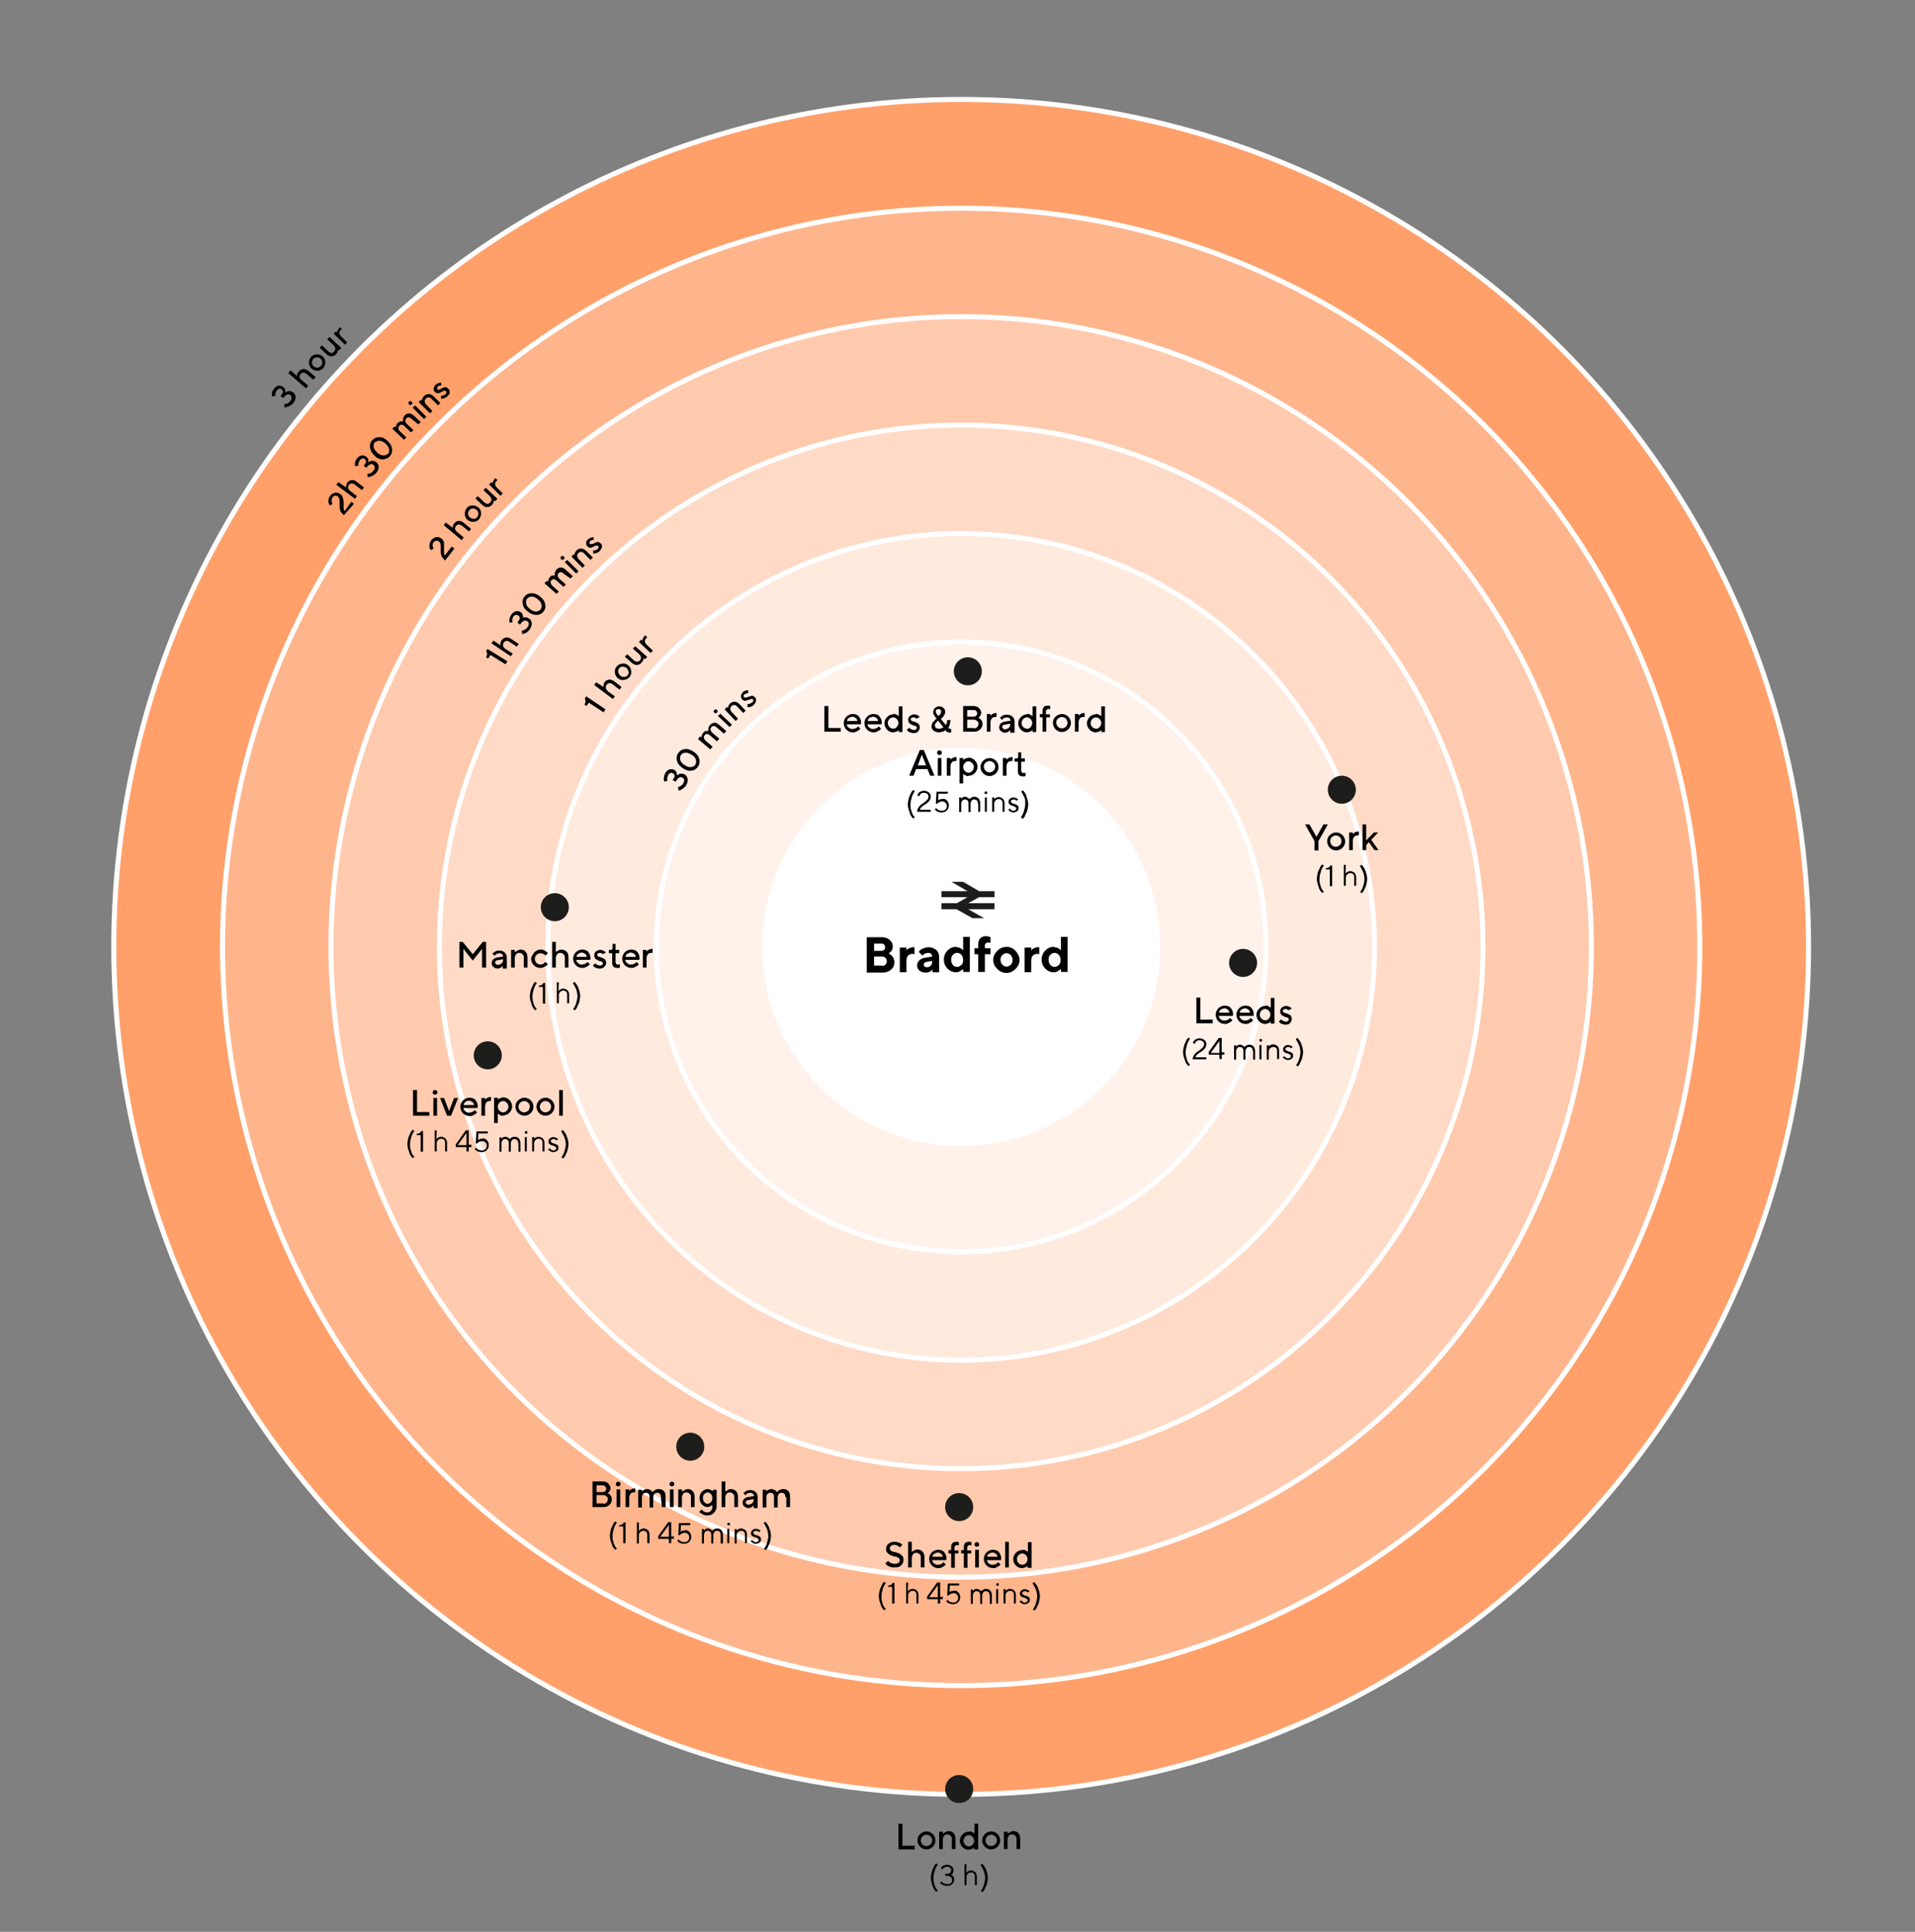 <?xml version="1.0" encoding="UTF-8"?>
<svg id="Layer_1" data-name="Layer 1" xmlns="http://www.w3.org/2000/svg" viewBox="0 0 574 579">
  <rect x="0" y="0" width="574" height="579" fill="#808080" stroke="none"/>
  <defs>
    <style>
      .cls-1 {
        fill: #010000;
      }

      .cls-2 {
        fill: #1d1e1c;
      }

      .cls-3 {
        fill: #1d1d1b;
      }

      .cls-4 {
        fill: #ffb58c;
      }

      .cls-4, .cls-5, .cls-6, .cls-7, .cls-8, .cls-9, .cls-10 {
        stroke: #fff;
        stroke-miterlimit: 10;
        stroke-width: 1.5px;
      }

      .cls-5 {
        fill: #ffcaad;
      }

      .cls-6 {
        fill: #ffa06b;
      }

      .cls-7 {
        fill: #ffdac6;
      }

      .cls-8 {
        fill: #fff2eb;
      }

      .cls-9 {
        fill: #ffeade;
      }

      .cls-10 {
        fill: #fff;
      }
    </style>
  </defs>
  <g id="Circles">
    <circle class="cls-6" cx="288.1" cy="283.8" r="254"/>
    <circle class="cls-4" cx="288.1" cy="283.8" r="221.4"/>
    <circle class="cls-5" cx="288.1" cy="283.8" r="188.9"/>
    <circle class="cls-7" cx="288.1" cy="283.8" r="156.4"/>
    <circle class="cls-9" cx="288.1" cy="283.8" r="123.9"/>
    <circle class="cls-8" cx="288.1" cy="283.8" r="91.4"/>
    <circle class="cls-10" cx="288.1" cy="283.8" r="58.9"/>
  </g>
  <g id="Text">
    <g>
      <path class="cls-1" d="M203.1,232.3c.1,0,.2-.1,.3-.2s.3-.1,.5-.2h.6c.2,0,.5,.1,.7,.2,.5,.3,.8,.7,.9,1.3,.1,.6,0,1.2-.4,1.9-.2,.3-.3,.5-.6,.7-.2,.2-.4,.4-.6,.5s-.4,.2-.5,.3c-.2,.1-.3,.1-.4,.1h-.2l-.2-1h.1s.1,0,.3-.1c.1-.1,.3-.1,.4-.2,.1-.1,.3-.2,.4-.3s.3-.3,.4-.5c.2-.4,.3-.7,.3-1-.1-.3-.2-.6-.5-.7-.3-.2-.6-.2-.9-.1-.3,.1-.6,.4-.8,.7l-.4,.6-.9-.5,.4-.6c.2-.3,.2-.6,.2-.8-.1-.3-.2-.5-.5-.6-.3-.2-.5-.2-.8-.1s-.5,.3-.6,.6c-.1,.3-.2,.5-.3,.8v.7l.1,.2-1,.3v-.1c0-.1,0-.2-.1-.4,0-.2-.1-.4,0-.6s0-.4,.1-.7c.1-.3,.2-.5,.3-.8,.4-.6,.8-1,1.3-1.1s1-.1,1.5,.2c.2,.1,.3,.2,.4,.4,.1,.1,.2,.3,.2,.4s.1,.3,.1,.4v.4q.1,0,.2-.1Z"/>
      <path class="cls-1" d="M202.9,228c-.2-.8-.1-1.6,.4-2.3,.5-.7,1.1-1.1,2-1.2s1.7,.2,2.6,.8c.9,.6,1.5,1.3,1.7,2.2,.2,.8,.1,1.6-.4,2.3-.5,.7-1.1,1.1-2,1.2s-1.7-.2-2.6-.8c-.9-.6-1.5-1.4-1.7-2.2Zm2.5-2.4c-.6,0-1,.3-1.3,.7-.3,.4-.3,.9-.2,1.5,.2,.6,.6,1.1,1.3,1.5,.7,.5,1.3,.7,1.9,.6,.6,0,1-.3,1.3-.7s.3-.9,.2-1.5c-.2-.6-.6-1.1-1.3-1.5s-1.3-.7-1.9-.6Z"/>
      <path class="cls-1" d="M214.8,218c-.3-.3-.6-.4-.9-.4s-.5,.1-.7,.4c-.2,.2-.3,.5-.2,.8s.2,.6,.6,.9l2,1.7-.7,.8-2.1-1.8c-.3-.3-.6-.4-.9-.4s-.5,.1-.7,.4c-.2,.2-.3,.5-.2,.8s.2,.6,.6,.9l2,1.7-.7,.8-3.7-3.1,.7-.8,.4,.3v-.2c0-.1,0-.3,.1-.5s.2-.5,.3-.6l.4-.4c.2-.1,.3-.2,.4-.2h.8v-.8c0-.1,.1-.3,.2-.5,.1-.2,.2-.4,.3-.5,.4-.4,.8-.6,1.3-.7,.5,0,1,.2,1.5,.7l2.1,1.8-.7,.8-2.2-1.9Z"/>
      <path class="cls-1" d="M215.1,213.2c0,.2-.1,.3-.2,.4-.1,.1-.3,.2-.4,.2-.2,0-.3-.1-.4-.2-.1-.1-.2-.3-.2-.4,0-.2,.1-.3,.2-.4,.1-.1,.3-.2,.4-.2,.2,0,.3,.1,.4,.2,.1,.1,.2,.2,.2,.4Zm4.3,4l-.7,.7-3.5-3.3,.7-.7,3.5,3.3Z"/>
      <path class="cls-1" d="M218.2,212.3h0v-.3c0-.1,.1-.2,.1-.3s.1-.2,.2-.4,.2-.3,.3-.4c.4-.4,.9-.6,1.4-.6s1,.3,1.4,.7l1.9,2-.7,.7-1.9-2c-.2-.2-.5-.4-.8-.4s-.6,.1-.8,.3c-.3,.3-.4,.6-.4,.9s.2,.7,.5,1l1.8,1.9-.7,.7-3.3-3.5,.7-.7,.3,.4Z"/>
      <path class="cls-1" d="M224.2,207.8h-.2c-.1,0-.2,0-.4,.1s-.3,.1-.4,.2c-.2,.1-.3,.3-.3,.4,0,.2,0,.3,.1,.4s.2,.2,.4,.2,.3-.1,.5-.1c.2-.1,.4-.2,.6-.2s.4-.1,.6-.2c.2-.1,.4,0,.6,0,.2,.1,.4,.2,.6,.4,.3,.3,.4,.7,.3,1.1-.1,.4-.3,.8-.7,1.2-.2,.2-.4,.3-.6,.4-.2,.1-.4,.2-.5,.2h-.8l.1-.9h.2c.1,0,.3,0,.5-.1l.6-.3c.2-.2,.3-.3,.4-.5,0-.2,0-.3-.1-.5-.1-.1-.2-.2-.4-.1-.2,0-.3,.1-.5,.1-.2,.1-.4,.2-.6,.2s-.4,.1-.6,.2c-.2,.1-.4,0-.6,0-.2-.1-.4-.2-.6-.4-.2-.3-.3-.6-.3-1.1,.1-.4,.3-.8,.6-1.1,.1-.1,.3-.2,.5-.3,.2-.1,.3-.1,.4-.2h.7l-.1,.9Z"/>
    </g>
    <g>
      <path class="cls-1" d="M175.7,208.7l5.8,3.9-.6,.9-4.4-2.9-.7,1-.6-.4c.2-.4,.3-.7,.3-1s-.1-.5-.2-.8l.4-.7Z"/>
      <path class="cls-1" d="M180.9,205.9h0v-.6c0-.1,.1-.3,.1-.4,.1-.2,.1-.3,.2-.4,.3-.5,.8-.7,1.3-.8s1,.1,1.6,.5l2.2,1.7-.6,.8-2.2-1.7c-.3-.2-.6-.3-.9-.2-.3,0-.6,.2-.8,.5-.2,.3-.3,.6-.2,1,.1,.3,.3,.6,.6,.9l2.1,1.5-.6,.8-5.6-4.2,.6-.8,2.2,1.4Z"/>
      <path class="cls-1" d="M184.3,201.6c-.1-.7,.1-1.3,.5-1.8s1-.8,1.7-.9,1.3,.1,1.8,.5,.8,1,.9,1.7-.1,1.3-.5,1.8-1,.8-1.7,.9-1.3-.1-1.8-.5c-.5-.4-.8-1-.9-1.7Zm2.3-1.8c-.4,0-.8,.2-1,.5s-.4,.7-.3,1.1,.3,.8,.6,1.1,.7,.4,1.2,.4c.4,0,.8-.2,1-.5,.3-.3,.4-.7,.3-1.1s-.3-.8-.6-1.1c-.4-.3-.8-.4-1.2-.4Z"/>
      <path class="cls-1" d="M192.9,197.2h0v.3c0,.1,0,.2-.1,.3,0,.1-.1,.2-.2,.4-.1,.1-.2,.3-.3,.4-.4,.4-.8,.7-1.4,.7-.5,0-1-.2-1.5-.6l-2.1-1.9,.7-.7,2.1,1.9c.3,.2,.5,.3,.9,.3,.3,0,.6-.1,.8-.4,.3-.3,.4-.6,.3-.9,0-.3-.2-.6-.5-.9l-1.9-1.7,.7-.7,3.6,3.2-.7,.7-.4-.4Z"/>
      <path class="cls-1" d="M193.7,191.3c-.3,.3-.4,.6-.4,.9s.2,.7,.5,1l1.9,1.8-.7,.7-3.5-3.3,.7-.7,.4,.3v-.3c0-.1,0-.2,.1-.3,0-.1,.1-.2,.2-.4s.2-.3,.3-.4l.2-.2,.7,.7c-.2-.1-.3,0-.4,.2Z"/>
    </g>
    <g>
      <path class="cls-1" d="M146.1,194.5l6,3.7-.6,.9-4.5-2.8-.7,1.1-.6-.4c.2-.4,.3-.7,.3-1s-.1-.5-.3-.8l.4-.7Z"/>
      <path class="cls-1" d="M150,193.4h0v-.6c0-.1,0-.3,.1-.4,.1-.2,.1-.3,.2-.4,.3-.5,.7-.8,1.3-.9,.5-.1,1,0,1.6,.4l2.3,1.5-.6,.8-2.3-1.5c-.3-.2-.6-.3-.9-.2s-.6,.2-.7,.5c-.2,.3-.3,.6-.2,1s.3,.6,.7,.9l2.2,1.4-.6,.8-5.8-3.9,.6-.8,2.1,1.4Z"/>
      <path class="cls-1" d="M156.6,185.2c.1,0,.2-.1,.3-.1,.2-.1,.3-.1,.5-.1s.4,0,.6,.1l.6,.3c.5,.3,.7,.8,.8,1.4,0,.6-.2,1.2-.6,1.8-.2,.3-.4,.5-.6,.7s-.4,.3-.6,.4-.4,.2-.5,.2c-.2,0-.3,.1-.4,.1h-.2l-.1-1h.1q.1,0,.3-.1c.1,0,.3-.1,.4-.1,.1-.1,.3-.2,.4-.3,.2-.1,.3-.3,.5-.5,.3-.3,.4-.7,.4-1s-.2-.6-.4-.8c-.3-.2-.5-.2-.9-.2-.3,.1-.6,.3-.9,.6l-.4,.6-.8-.6,.4-.6c.2-.3,.3-.5,.3-.8s-.2-.5-.4-.7-.5-.2-.8-.2-.5,.2-.7,.5c-.2,.2-.3,.5-.3,.8-.1,.3-.1,.5,0,.7l.1,.2-1,.1v-1c0-.2,.1-.4,.2-.7s.2-.5,.4-.7c.4-.6,.9-.9,1.4-1s1,0,1.4,.3c.2,.1,.3,.2,.4,.4,.1,.2,.2,.3,.2,.5,0,.1,.1,.3,.1,.4v.4q-.3,0-.2,0Z"/>
      <path class="cls-1" d="M156.7,181c-.2-.9,0-1.6,.5-2.2s1.2-1,2.1-1,1.7,.3,2.6,1,1.4,1.5,1.5,2.3c.2,.9,0,1.6-.5,2.2s-1.2,1-2.1,1-1.7-.3-2.6-1-1.4-1.4-1.5-2.3Zm2.7-2.2c-.6,0-1,.2-1.4,.6-.3,.4-.4,.9-.3,1.5s.5,1.1,1.1,1.6,1.2,.8,1.8,.8,1-.2,1.4-.6c.3-.4,.4-.9,.3-1.5s-.5-1.1-1.1-1.6c-.6-.5-1.2-.8-1.8-.8Z"/>
      <path class="cls-1" d="M168.9,171.9c-.3-.3-.6-.4-.8-.4-.3,0-.5,.1-.7,.3s-.3,.5-.2,.8c0,.3,.2,.6,.5,.9l1.9,1.7-.7,.7-2.1-1.9c-.3-.3-.6-.4-.8-.4s-.5,.1-.7,.3-.3,.5-.2,.8c0,.3,.2,.6,.5,.9l1.9,1.7-.7,.7-3.6-3.2,.7-.7,.4,.3v-.2c0-.1,0-.3,.1-.5l.3-.6,.4-.4c.1-.1,.3-.2,.4-.2h.8v-.8c0-.1,.1-.3,.2-.5s.2-.3,.3-.5c.4-.4,.8-.6,1.3-.6s1,.2,1.5,.7l2.1,1.9-.7,.7-2.1-1.5Z"/>
      <path class="cls-1" d="M169.2,167.2c0,.2-.1,.3-.2,.4-.1,.1-.3,.2-.4,.2-.2,0-.3-.1-.4-.2-.1-.1-.2-.3-.2-.4,0-.2,.1-.3,.2-.4,.1-.1,.3-.2,.4-.2,.2,0,.3,.1,.4,.2,.1,0,.2,.2,.2,.4Zm4.2,4l-.7,.7-3.4-3.4,.7-.7,3.4,3.4Z"/>
      <path class="cls-1" d="M172.2,166.4h0v-.3c0-.1,.1-.2,.1-.3s.1-.2,.2-.4c.1-.1,.2-.3,.3-.4,.4-.4,.9-.6,1.4-.6s1,.3,1.5,.7l2,2-.7,.7-2-2c-.2-.2-.5-.4-.8-.4s-.6,.1-.8,.3c-.3,.3-.4,.6-.4,.9s.2,.7,.5,1l1.8,1.9-.7,.7-3.3-3.4,.7-.7,.2,.3Z"/>
      <path class="cls-1" d="M178,161.8h-.2c-.1,0-.2,0-.4,.1-.2,.1-.3,.1-.4,.2-.2,.1-.3,.3-.3,.5s0,.3,.1,.4c.1,.1,.2,.1,.4,.1s.3-.1,.5-.1,.4-.2,.6-.3,.4-.2,.6-.2c.2-.1,.4-.1,.6,0s.4,.2,.6,.4c.3,.3,.4,.7,.3,1.1s-.3,.8-.7,1.2c-.2,.2-.4,.3-.6,.4s-.4,.2-.5,.2-.3,.1-.4,.1h-.4v-.9h.2c.1,0,.3,0,.5-.1l.6-.3c.2-.2,.3-.4,.3-.5,0-.2,0-.3-.1-.5-.1-.1-.2-.1-.4-.1s-.3,.1-.5,.1-.4,.2-.6,.3-.4,.2-.6,.2c-.2,.1-.4,.1-.6,0s-.4-.2-.6-.4c-.2-.3-.3-.6-.3-1s.2-.8,.6-1.1c.1-.1,.3-.2,.5-.3s.3-.1,.4-.2c.1,0,.2,0,.4-.1h.3l.1,.8Z"/>
    </g>
    <g>
      <path class="cls-1" d="M133.4,168c-.3-.3-.6-.6-.8-.9-.2-.3-.3-.6-.4-.9s-.1-.6-.1-.9v-1.7c0-.2,0-.5-.1-.7s-.2-.4-.4-.6c-.3-.2-.6-.3-.9-.2-.3,0-.6,.2-.8,.5-.1,.2-.2,.3-.2,.5s-.1,.3,0,.5c0,.1,0,.3,.1,.4,0,.1,.1,.2,.1,.3l.1,.1-.9,.5s-.1-.1-.1-.2-.1-.2-.2-.4-.1-.4-.1-.6,0-.5,.1-.8,.2-.6,.4-.9c.4-.5,.9-.9,1.5-1s1.1,0,1.6,.4c.3,.2,.4,.4,.6,.7s.2,.5,.2,.8v2.7c0,.3,.1,.6,.2,.9l2.1-2.7,.8,.6-2.8,3.6Z"/>
      <path class="cls-1" d="M135.7,158.2q0-.1,0,0v-.3c0-.1,0-.2,.1-.3,0-.1,.1-.3,.1-.4,.1-.2,.2-.3,.3-.4,.4-.4,.8-.7,1.3-.7s1,.2,1.5,.6l2.2,1.8-.6,.8-2.2-1.8c-.3-.2-.6-.3-.9-.3s-.6,.2-.8,.4c-.2,.3-.3,.6-.3,.9s.2,.6,.6,.9l2,1.7-.6,.8-5.4-4.5,.6-.8,2.1,1.6Z"/>
      <path class="cls-1" d="M139.3,154.1c0-.7,.2-1.3,.6-1.8s1-.8,1.7-.8,1.3,.2,1.8,.6c.5,.4,.8,1,.8,1.7s-.2,1.3-.6,1.8-1,.8-1.7,.8-1.3-.2-1.8-.6c-.5-.4-.7-1-.8-1.7Zm2.4-1.7c-.4,0-.8,.2-1,.5-.3,.3-.4,.7-.4,1.1s.2,.8,.6,1.1c.3,.3,.7,.4,1.1,.4s.8-.2,1-.5c.3-.3,.4-.7,.4-1.1s-.2-.8-.6-1.1c-.3-.3-.7-.4-1.1-.4Z"/>
      <path class="cls-1" d="M148,150h0v.3c0,.1,0,.2-.1,.3,0,.1-.1,.2-.2,.4s-.2,.3-.3,.4c-.4,.4-.9,.6-1.4,.6s-1-.2-1.5-.7l-2-1.9,.7-.7,2,1.9c.3,.2,.5,.4,.9,.4,.3,0,.6-.1,.8-.4,.3-.3,.4-.6,.4-.9s-.2-.7-.5-1l-1.9-1.8,.7-.7,3.5,3.3-.7,.7-.4-.2Z"/>
      <path class="cls-1" d="M148.8,144.2c-.3,.3-.4,.6-.4,.9s.2,.7,.5,1l1.8,1.8-.7,.7-3.4-3.4,.7-.7,.4,.4v-.3c0-.1,0-.2,.1-.3,0-.1,.1-.2,.2-.4,.1-.1,.2-.3,.3-.4l.2-.2,.7,.7c-.1-.1-.2,0-.4,.2Z"/>
    </g>
    <g>
      <path class="cls-1" d="M103.1,154.4c-.4-.3-.6-.5-.8-.8-.2-.3-.4-.6-.4-.9-.1-.3-.1-.6-.1-.9v-1.7c0-.3-.1-.5-.1-.7-.1-.2-.2-.4-.4-.6-.3-.2-.6-.3-.9-.2s-.6,.2-.8,.6c-.1,.2-.2,.3-.2,.5v.5c0,.2,.1,.3,.1,.4s.1,.2,.1,.3l.1,.1-.8,.5-.1-.1c0-.1-.1-.2-.2-.4s-.1-.4-.2-.6c0-.2,0-.5,.1-.8s.2-.6,.4-.9c.4-.6,.9-.9,1.5-1s1.1,0,1.6,.4c.3,.2,.5,.4,.6,.7s.2,.5,.3,.8c0,.3,.1,.6,.1,.9v1.8c0,.3,.1,.6,.3,.9l2-2.8,.8,.6-3,3.4Z"/>
      <path class="cls-1" d="M103.8,146.1h0v-.6c0-.1,.1-.3,.1-.4,.1-.2,.1-.3,.2-.4,.3-.5,.8-.7,1.3-.8s1,.1,1.5,.5l2.2,1.7-.6,.8-2.2-1.7c-.3-.2-.6-.3-.9-.3s-.6,.2-.8,.4c-.2,.3-.3,.6-.3,.9,.1,.3,.3,.6,.6,.9l2.1,1.6-.6,.8-5.6-4.2,.6-.8,2.4,1.6Z"/>
      <path class="cls-1" d="M110.8,138.3c.1,0,.2-.1,.3-.1,.2-.1,.3-.1,.5-.1s.4,0,.6,.1l.6,.3c.4,.4,.7,.8,.7,1.4s-.2,1.2-.7,1.8c-.2,.2-.4,.5-.7,.6-.2,.2-.5,.3-.7,.4s-.4,.1-.6,.2c-.2,0-.3,.1-.4,.1h-.2l-.1-1h.4c.1,0,.3-.1,.4-.1,.1-.1,.3-.1,.5-.3,.2-.1,.3-.3,.5-.5,.3-.3,.4-.7,.4-1s-.1-.6-.4-.8c-.2-.2-.5-.3-.8-.2s-.6,.3-.9,.6l-.4,.5-.8-.6,.4-.5c.2-.3,.3-.5,.3-.8s-.1-.5-.4-.7c-.2-.2-.5-.3-.7-.2s-.5,.2-.7,.5c-.2,.2-.3,.5-.4,.8s-.1,.5-.1,.7v.2l-1,.1v-1c0-.2,.1-.4,.2-.6,.1-.2,.2-.5,.4-.7,.4-.5,.9-.8,1.4-.9,.5-.1,1,.1,1.4,.4l.4,.4c.1,.2,.2,.3,.2,.5v.8q.3-.2,.4-.3Z"/>
      <path class="cls-1" d="M110.9,134.2c-.1-.9,.1-1.6,.6-2.2,.5-.6,1.2-.9,2.1-1,.9,0,1.7,.3,2.5,1.1,.8,.7,1.3,1.5,1.4,2.4s-.1,1.6-.6,2.2-1.2,.9-2.1,1c-.9,0-1.7-.3-2.5-1.1-.8-.7-1.2-1.5-1.4-2.4Zm2.8-2.1c-.6,0-1,.2-1.4,.5-.3,.4-.4,.9-.3,1.4,.1,.6,.5,1.1,1.1,1.7,.6,.5,1.2,.8,1.8,.8s1-.2,1.4-.5,.4-.9,.3-1.4c-.1-.6-.5-1.1-1.1-1.7-.6-.5-1.2-.8-1.8-.8Z"/>
      <path class="cls-1" d="M123.3,125.5c-.3-.3-.6-.4-.8-.4-.3,0-.5,.1-.7,.3s-.3,.5-.3,.8,.2,.6,.5,.9l1.9,1.8-.7,.7-2-1.9c-.3-.3-.6-.4-.8-.4-.3,0-.5,.1-.7,.3s-.3,.5-.3,.8,.2,.6,.5,.9l1.9,1.8-.7,.7-3.5-3.3,.7-.7,.4,.3v-.2c0-.1,0-.3,.1-.5s.2-.4,.4-.6c.1-.1,.3-.3,.4-.3,.2-.1,.3-.1,.4-.2h.8v-.8c0-.1,.1-.3,.2-.5s.2-.3,.3-.5c.4-.4,.8-.6,1.3-.6s1,.3,1.5,.7l2,1.9-.7,.7-2.1-1.7Z"/>
      <path class="cls-1" d="M123.6,120.8c0,.2-.1,.3-.2,.4-.1,.1-.3,.2-.4,.2-.2,0-.3-.1-.4-.2-.1-.1-.2-.3-.2-.4,0-.2,.1-.3,.2-.4s.3-.2,.4-.2,.3,.1,.4,.2,.2,.3,.2,.4Zm4.2,4.1l-.7,.7-3.4-3.4,.7-.7,3.4,3.4Z"/>
      <path class="cls-1" d="M126.5,120.1h0v-.3c0-.1,.1-.2,.1-.3s.1-.2,.2-.4,.2-.3,.3-.4c.4-.4,.9-.6,1.4-.6s1,.3,1.5,.7l2,2-.7,.7-2-2c-.2-.2-.5-.4-.8-.4s-.6,.1-.8,.3c-.3,.3-.4,.6-.4,.9s.2,.7,.5,1l1.8,1.9-.7,.7-3.4-3.4,.7-.7,.3,.3Z"/>
      <path class="cls-1" d="M132.3,115.5h-.2c-.1,0-.2,0-.4,.1-.2,.1-.3,.1-.4,.2-.2,.1-.2,.3-.3,.5,0,.2,0,.3,.1,.4,.1,.1,.2,.1,.4,.1s.3-.1,.5-.2l.6-.3c.2-.1,.4-.2,.6-.2,.2-.1,.4-.1,.6,0s.4,.2,.6,.4c.3,.3,.4,.7,.4,1.1s-.3,.8-.7,1.2c-.2,.2-.4,.3-.6,.4-.2,.1-.4,.2-.5,.2-.2,0-.3,.1-.4,.1h-.4v-.9h.2c.1,0,.3,0,.5-.1l.6-.3c.2-.2,.3-.4,.3-.5,0-.2,0-.3-.2-.5-.1-.1-.2-.1-.4-.1s-.3,.1-.5,.2l-.6,.3c-.2,.1-.4,.2-.6,.2-.2,.1-.4,.1-.6,0s-.4-.2-.6-.4c-.3-.3-.4-.6-.3-1s.2-.8,.6-1.1c.1-.1,.3-.2,.5-.3s.3-.2,.4-.2,.2-.1,.4-.1h.3l.1,.8Z"/>
    </g>
    <g>
      <path class="cls-1" d="M85.9,117.4c.1,0,.2-.1,.3-.1,.2-.1,.3-.1,.5-.1s.4,0,.6,.1l.6,.3c.4,.4,.7,.8,.7,1.4s-.2,1.2-.7,1.8c-.2,.2-.4,.5-.7,.6-.2,.2-.5,.3-.7,.4s-.4,.1-.6,.2c-.2,0-.3,.1-.4,.1h-.2l-.1-1h.4c.1,0,.3-.1,.4-.1,.1-.1,.3-.1,.5-.3,.2-.1,.3-.3,.5-.5,.3-.3,.4-.7,.4-1s-.1-.6-.4-.8c-.2-.2-.5-.3-.8-.2s-.6,.3-.9,.6l-.4,.5-.8-.6,.4-.5c.2-.3,.3-.5,.3-.8s-.1-.5-.4-.7c-.2-.2-.5-.3-.7-.2s-.5,.2-.7,.5c-.2,.2-.3,.5-.4,.8s-.1,.5-.1,.7v.2l-1,.1v-1c0-.2,.1-.4,.2-.6,.1-.2,.2-.5,.4-.7,.4-.5,.9-.8,1.4-.9,.5-.1,1,.1,1.4,.4l.4,.4c.1,.2,.2,.3,.2,.5v.8q.3-.3,.4-.3Z"/>
      <path class="cls-1" d="M89,112.7h0v-.3c0-.1,0-.2,.1-.3,0-.1,.1-.2,.2-.4s.2-.3,.3-.4c.4-.4,.8-.7,1.4-.7,.5,0,1,.2,1.5,.6l2.1,1.8-.7,.8-2.1-1.8c-.3-.2-.5-.3-.9-.3-.3,0-.6,.1-.8,.4-.2,.3-.4,.6-.3,.9,0,.3,.2,.6,.6,.9l2,1.7-.7,.8-5.3-4.6,.7-.8,1.9,1.7Z"/>
      <path class="cls-1" d="M92.6,108.8c0-.7,.2-1.3,.6-1.8s1-.8,1.7-.8,1.3,.2,1.8,.6c.5,.5,.8,1,.8,1.7s-.2,1.3-.6,1.8-1,.8-1.7,.8-1.3-.2-1.8-.6c-.5-.4-.7-1-.8-1.7Zm2.4-1.7c-.4,0-.8,.2-1.1,.5s-.4,.7-.4,1.1,.2,.8,.5,1.1,.7,.4,1.1,.4,.8-.2,1.1-.5c.3-.3,.4-.7,.4-1.1s-.2-.8-.5-1.1-.7-.4-1.1-.4Z"/>
      <path class="cls-1" d="M101.3,104.8h0v.3c0,.1,0,.2-.1,.3,0,.1-.1,.2-.2,.4-.1,.1-.2,.3-.3,.4-.4,.4-.9,.6-1.4,.6s-1-.2-1.5-.7l-2-1.9,.7-.7,2,1.9c.3,.2,.5,.4,.8,.4s.6-.1,.8-.4c.3-.3,.4-.6,.4-.9s-.2-.7-.5-1l-1.9-1.8,.7-.7,3.5,3.3-.7,.7-.3-.2Z"/>
      <path class="cls-1" d="M102.1,98.9c-.3,.3-.4,.6-.4,.9s.2,.7,.5,1l1.9,1.8-.7,.7-3.4-3.3,.7-.7,.4,.4v-.3c0-.1,0-.2,.1-.3s.1-.2,.2-.4c.1-.1,.2-.3,.3-.4l.2-.2,.7,.7c-.2-.1-.3,0-.5,.1Z"/>
    </g>
    <g>
      <path class="cls-1" d="M259.8,291.4v-10.5h4.5c1,0,1.7,.3,2.4,.8,.6,.6,.9,1.2,.9,1.9,0,.3,0,.5-.1,.8s-.2,.5-.3,.6c-.1,.2-.2,.3-.4,.4s-.2,.2-.3,.3l-.1,.1s.1,0,.2,.1,.2,.1,.4,.3,.4,.3,.5,.5c.2,.2,.3,.4,.4,.7,.1,.3,.2,.6,.2,1,0,.8-.3,1.6-1,2.2s-1.5,.9-2.6,.9h-4.7v-.1Zm2.2-8.7v2.3h2.1c.4,0,.7-.1,.9-.3,.2-.2,.3-.5,.3-.8s-.1-.6-.3-.8c-.2-.2-.5-.3-.9-.3h-2.1v-.1Zm2.4,6.8c.4,0,.8-.1,1-.4,.3-.3,.4-.6,.4-1s-.1-.7-.4-1c-.3-.3-.6-.4-1-.4h-2.4v2.7h2.4v.1Z"/>
      <path class="cls-1" d="M274.2,286c-.2,0-.4-.1-.7-.1-.5,0-1,.2-1.3,.5s-.5,.8-.5,1.5v3.5h-2v-7.4h2v.9c.1-.1,.1-.2,.2-.3s.3-.3,.7-.4c.4-.2,.7-.3,1.2-.3h.3v2.1h.1Z"/>
      <path class="cls-1" d="M279.4,290.6c-.1,.1-.1,.2-.2,.3-.1,.1-.3,.2-.7,.4-.4,.2-.7,.2-1.1,.2-.7,0-1.3-.2-1.8-.6s-.7-.9-.7-1.5,.2-1.1,.6-1.5c.4-.4,.9-.7,1.6-.8l2.3-.4c0-.3-.1-.6-.3-.8s-.5-.3-.9-.3c-.3,0-.6,.1-.9,.2-.3,.1-.5,.3-.6,.4l-.2,.2-1.1-1.1s.1-.1,.1-.2l.3-.3c.2-.2,.4-.3,.6-.4,.2-.1,.5-.2,.8-.3s.7-.2,1.1-.2c.9,0,1.7,.3,2.3,.8s.9,1.3,.9,2.1v4.6h-2v-.8h-.1Zm-.4-1.2c.3-.3,.4-.7,.4-1.2v-.2l-1.7,.3c-.6,.1-.8,.4-.8,.8,0,.5,.3,.8,1,.8,.5,0,.8-.2,1.1-.5Z"/>
      <path class="cls-1" d="M287.7,284.1c.4,.2,.6,.3,.8,.5l.2,.3v-4.1h2v10.5h-2v-.9l-.1,.1s-.1,.1-.3,.2c-.1,.1-.3,.2-.4,.3l-.6,.3c-.3,.1-.5,.1-.8,.1-1,0-1.8-.4-2.5-1.1s-1.1-1.7-1.1-2.7,.4-2,1.1-2.7,1.5-1.1,2.5-1.1c.4,.1,.8,.2,1.2,.3Zm.5,5.1c.4-.4,.5-.9,.5-1.5s-.2-1.1-.5-1.5c-.4-.4-.8-.6-1.3-.6s-.9,.2-1.3,.6c-.4,.4-.5,.9-.5,1.5s.2,1.1,.5,1.5,.8,.6,1.3,.6,.9-.3,1.3-.6Z"/>
      <path class="cls-1" d="M296.9,286h-1.7v5.3h-2v-5.3h-1.1v-1.8h1.1v-1c0-1.7,.8-2.6,2.3-2.6,.2,0,.4,0,.7,.1,.2,0,.4,.1,.5,.1l.2,.1v1.7c-.2-.1-.5-.1-.8-.1s-.5,.1-.6,.2c-.2,.2-.3,.4-.3,.6v.9h1.7v1.8h0Z"/>
      <path class="cls-1" d="M304.4,290.4c-.8,.8-1.7,1.2-2.7,1.2-1.1,0-2-.4-2.8-1.2-.8-.8-1.2-1.7-1.2-2.7s.4-1.9,1.2-2.7,1.7-1.2,2.8-1.2,2,.4,2.7,1.2,1.2,1.7,1.2,2.7c0,1-.4,1.9-1.2,2.7Zm-4-1.3c.4,.4,.8,.6,1.3,.6s.9-.2,1.3-.6c.4-.4,.5-.8,.5-1.4s-.2-1-.5-1.4c-.4-.4-.8-.6-1.3-.6s-.9,.2-1.3,.6c-.4,.4-.5,.8-.5,1.4s.2,1,.5,1.4Z"/>
      <path class="cls-1" d="M311.6,286c-.2,0-.4-.1-.7-.1-.5,0-1,.2-1.3,.5s-.5,.8-.5,1.5v3.5h-2v-7.4h2v.9c.1-.1,.1-.2,.2-.3,.1-.1,.3-.3,.7-.4,.4-.2,.7-.3,1.2-.3h.3v2.1h.1Z"/>
      <path class="cls-1" d="M317,284.1c.4,.2,.6,.3,.8,.5l.2,.3v-4.1h2v10.5h-2v-.9s0,.1-.1,.1c0,0-.1,.1-.3,.2-.1,.1-.3,.2-.4,.3l-.6,.3c-.2,.1-.5,.1-.8,.1-1,0-1.8-.4-2.5-1.1s-1.1-1.7-1.1-2.7,.4-2,1.1-2.7c.7-.7,1.5-1.1,2.5-1.1,.4,.1,.8,.2,1.2,.3Zm.4,5.1c.4-.4,.5-.9,.5-1.5s-.2-1.1-.5-1.5c-.4-.4-.8-.6-1.3-.6s-.9,.2-1.3,.6c-.4,.4-.5,.9-.5,1.5s.2,1.1,.5,1.5c.4,.4,.8,.6,1.3,.6s1-.3,1.3-.6Z"/>
    </g>
    <g>
      <path class="cls-1" d="M358.6,306.7v-7.7h1.2v6.6h3.7v1.1h-4.9Z"/>
      <path class="cls-1" d="M365.3,304.5c.1,.4,.2,.7,.6,1s.7,.4,1.1,.4c.3,0,.6-.1,.9-.2,.3-.1,.5-.3,.6-.4l.2-.2,.7,.7-.1,.1-.3,.3c-.1,.1-.3,.2-.5,.3l-.6,.3c-.3,.1-.5,.1-.8,.1-.7,0-1.4-.3-1.9-.8s-.8-1.2-.8-2c0-.7,.3-1.4,.8-1.9s1.2-.8,1.9-.8,1.4,.2,1.8,.7,.7,1.1,.7,1.9l-.1,.5h-4.2Zm.6-1.9c-.3,.2-.5,.5-.5,.9h3.1c-.1-.4-.2-.7-.5-.9s-.6-.4-1-.4c-.5,.1-.8,.2-1.1,.4Z"/>
      <path class="cls-1" d="M371.5,304.5c.1,.4,.2,.7,.6,1s.7,.4,1.1,.4c.3,0,.6-.1,.9-.2,.3-.1,.5-.3,.6-.4l.2-.2,.7,.7-.1,.1-.3,.3c-.1,.1-.3,.2-.5,.3l-.6,.3c-.3,.1-.5,.1-.8,.1-.7,0-1.4-.3-1.9-.8s-.8-1.2-.8-2c0-.7,.3-1.4,.8-1.9s1.2-.8,1.9-.8,1.4,.2,1.8,.7,.7,1.1,.7,1.9l-.1,.5h-4.2Zm.6-1.9c-.3,.2-.5,.5-.5,.9h3.1c-.1-.4-.2-.7-.5-.9s-.6-.4-1-.4c-.5,.1-.9,.2-1.1,.4Z"/>
      <path class="cls-1" d="M379.7,301.4c.2,0,.3,.1,.5,.2,.1,.1,.2,.1,.4,.2,.1,.1,.2,.1,.2,.2l.1,.1v-3h1.1v7.7h-1.1v-.6l-.2,.2c-.1,.1-.3,.2-.6,.3s-.6,.2-.9,.2c-.7,0-1.3-.3-1.8-.8s-.8-1.2-.8-1.9,.3-1.4,.8-1.9,1.1-.8,1.8-.8c.1-.2,.3-.1,.5-.1Zm.6,3.9c.3-.3,.5-.8,.5-1.2s-.2-.9-.5-1.2-.7-.5-1.1-.5-.8,.2-1.1,.5-.5,.8-.5,1.2,.2,.9,.5,1.2,.7,.5,1.1,.5,.8-.1,1.1-.5Z"/>
      <path class="cls-1" d="M386.2,302.8l-.1-.1s-.2-.1-.3-.2c-.2-.1-.3-.1-.5-.1s-.4,.1-.6,.2-.2,.2-.2,.4,.1,.3,.2,.4c.1,.1,.3,.2,.5,.2,.2,.1,.4,.1,.6,.2,.2,.1,.4,.2,.7,.3,.2,.1,.4,.3,.5,.5s.2,.5,.2,.8c0,.5-.2,.8-.5,1.2s-.8,.5-1.4,.5c-.3,0-.5,0-.7-.1s-.4-.1-.6-.2c-.2-.1-.3-.2-.4-.3l-.2-.2-.1-.1,.7-.7,.2,.2c.1,.1,.2,.2,.5,.3,.2,.1,.5,.2,.7,.2,.3,0,.5-.1,.7-.2,.1-.1,.2-.3,.2-.5s-.1-.3-.2-.4c-.1-.1-.3-.2-.5-.2s-.4-.1-.6-.2l-.6-.3c-.2-.1-.4-.3-.5-.5s-.2-.5-.2-.8c0-.4,.2-.8,.5-1.1,.4-.3,.8-.5,1.3-.5,.2,0,.4,0,.6,.1,.2,0,.4,.1,.5,.2s.2,.1,.3,.2,.2,.1,.2,.2l.1,.1-1,.5Z"/>
      <path class="cls-1" d="M355.5,316.6c.1,.4,.2,.8,.3,1.1,.1,.3,.3,.6,.4,.8s.3,.4,.4,.5l.1,.2-.5,.3-.2-.2c-.1-.1-.2-.3-.4-.5-.2-.3-.3-.6-.4-.9s-.2-.7-.4-1.2c-.1-.5-.2-1-.2-1.4s.1-1,.2-1.4c.1-.5,.2-.9,.4-1.2,.1-.3,.3-.6,.4-.9s.3-.4,.4-.6l.2-.2,.5,.3s-.1,.1-.1,.2c-.1,.1-.2,.3-.3,.5s-.3,.5-.4,.8-.2,.7-.3,1.1-.2,.9-.2,1.3,0,1,.1,1.4Z"/>
      <path class="cls-1" d="M357.5,317.5c0-.4,.1-.8,.3-1.1,.2-.3,.4-.6,.6-.8,.2-.2,.5-.4,.8-.6s.6-.4,.8-.6,.5-.4,.6-.6c.2-.2,.3-.5,.3-.8,0-.4-.1-.7-.4-.9s-.6-.3-1-.3c-.2,0-.4,0-.6,.1-.2,.1-.3,.2-.4,.3-.1,.1-.2,.2-.2,.3-.1,.1-.1,.2-.1,.3v.1l-.6-.3v-.2c0-.1,.1-.2,.2-.3,.1-.2,.2-.3,.3-.4s.3-.2,.6-.3,.5-.2,.8-.2c.6,0,1.1,.2,1.5,.5s.6,.8,.6,1.3c0,.3-.1,.6-.2,.8-.1,.3-.3,.5-.5,.7s-.4,.4-.7,.6-.5,.4-.8,.5c-.2,.2-.5,.4-.7,.6s-.3,.5-.4,.7h3.3v.6h-4.1Z"/>
      <path class="cls-1" d="M367,315.5v.6h-.8v1.3h-.7v-1.3h-3.2v-.8l3-4.2h.9v4.3h.8v.1Zm-1.5-3.5l-2.6,3.6h2.6v-3.6Z"/>
      <path class="cls-1" d="M375.5,315c0-.4-.1-.7-.3-.9-.2-.2-.5-.3-.8-.3s-.6,.1-.8,.4-.3,.6-.3,1v2.4h-.6v-2.6c0-.4-.1-.7-.3-.9-.2-.2-.5-.3-.8-.3s-.6,.1-.8,.4-.3,.6-.3,1v2.4h-.6v-4.3h.6v.4l.1-.1c.1-.1,.2-.1,.2-.2,.1-.1,.2-.1,.3-.2,.1,0,.3-.1,.5-.1s.4,0,.5,.1c.2,.1,.3,.1,.4,.2,.1,.1,.2,.1,.3,.2l.2,.2v0l.2-.2c.1-.1,.2-.2,.3-.2,.1-.1,.2-.1,.4-.2s.4-.1,.6-.1c.5,0,.9,.2,1.2,.5s.5,.8,.5,1.4v2.6h-.6v-2.6h-.1Z"/>
      <path class="cls-1" d="M377.6,311.5c.1-.1,.2-.1,.3-.1s.2,0,.3,.1,.1,.2,.1,.3,0,.2-.1,.3c-.1,.1-.2,.1-.3,.1s-.2,0-.3-.1-.1-.2-.1-.3c-.1-.1,0-.2,.1-.3Zm-.1,1.7h.6v4.3h-.6v-4.3Z"/>
      <path class="cls-1" d="M380.2,313.8s.1,0,0,0c.1-.1,.1-.2,.2-.3,.1-.1,.2-.2,.3-.2,.1-.1,.2-.1,.4-.2s.3-.1,.5-.1c.5,0,.9,.2,1.3,.5,.3,.3,.5,.8,.5,1.3v2.6h-.6v-2.4c0-.4-.1-.7-.3-.9-.2-.2-.5-.3-.8-.3-.4,0-.7,.1-1,.4s-.4,.6-.4,1v2.4h-.6v-4.3h.6v.5h-.1Z"/>
      <path class="cls-1" d="M387,314.2l-.1-.1s-.2-.1-.3-.2c-.2-.1-.3-.1-.5-.1s-.4,.1-.6,.2-.2,.3-.2,.4c0,.2,.1,.3,.2,.4s.4,.2,.6,.3,.5,.1,.7,.2,.4,.2,.6,.4c.2,.2,.2,.4,.2,.7,0,.4-.1,.7-.4,.9-.3,.2-.7,.4-1.1,.4-.2,0-.4,0-.6-.1-.2-.1-.3-.1-.4-.2s-.2-.1-.3-.2-.2-.1-.2-.2l-.1-.1,.5-.4v.1l.1,.1,.2,.2c.1,.1,.2,.1,.3,.2s.3,.1,.4,.1c.3,0,.5-.1,.7-.2s.2-.3,.2-.5-.1-.3-.2-.4l-.6-.3c-.2-.1-.5-.1-.7-.2s-.4-.2-.6-.4c-.2-.2-.2-.4-.2-.7s.1-.6,.4-.9c.3-.2,.6-.4,1-.4,.2,0,.3,0,.5,.1,.2,0,.3,.1,.4,.1,.1,.1,.2,.1,.3,.2s.1,.1,.2,.1l.1,.1-.5,.4Z"/>
      <path class="cls-1" d="M389.6,314c-.1-.4-.2-.8-.4-1.1-.1-.3-.3-.6-.4-.8s-.3-.4-.3-.5l-.1-.2,.5-.3,.2,.2c.1,.1,.2,.3,.4,.5,.2,.3,.3,.6,.5,.9,.1,.3,.2,.7,.4,1.2,.1,.5,.2,1,.2,1.4s-.1,1-.2,1.4c-.1,.5-.2,.9-.4,1.2-.1,.3-.3,.6-.4,.9-.1,.3-.3,.4-.4,.6l-.2,.2-.5-.3s.1-.1,.1-.2c.1-.1,.2-.3,.3-.5,.2-.3,.3-.5,.4-.8,.1-.3,.2-.7,.3-1.1s.2-.9,.2-1.3-.1-1-.2-1.4Z"/>
    </g>
    <g>
      <path class="cls-1" d="M144.7,282.3h1v7.7h-1.2v-5.6l-2.8,3.5-2.8-3.5v5.6h-1.2v-7.7h1l3,3.7,3-3.7Z"/>
      <path class="cls-1" d="M150.7,290v-.5l-.1,.1-.2,.2c-.1,.1-.2,.1-.3,.2-.1,.1-.3,.1-.4,.2-.2,0-.4,.1-.5,.1-.5,0-1-.2-1.3-.5-.4-.3-.5-.7-.5-1.1s.1-.8,.4-1.1c.3-.3,.6-.5,1.1-.6l1.9-.3c0-.3-.1-.5-.3-.7s-.5-.3-.8-.3-.5,.1-.8,.2-.4,.2-.5,.4l-.1,.2-.7-.7,.1-.1s.1-.1,.3-.2c.1-.1,.3-.2,.4-.3s.3-.2,.6-.2c.2-.1,.5-.1,.7-.1,.6,0,1.2,.2,1.6,.6s.6,.9,.6,1.4v3.4h-1.2v-.3Zm-.3-1.3c.3-.3,.4-.6,.4-1.1v-.1l-1.7,.3c-.2,0-.4,.1-.5,.2s-.2,.3-.2,.5,.1,.3,.3,.5c.2,.1,.4,.2,.7,.2,.3-.1,.7-.2,1-.5Z"/>
      <path class="cls-1" d="M154.5,285.3h0c.1-.1,.2-.2,.3-.2,.1-.1,.2-.1,.3-.2,.1-.1,.3-.1,.4-.2,.2,0,.4-.1,.5-.1,.6,0,1.2,.2,1.5,.6,.4,.4,.6,1,.6,1.7v3.1h-1.1v-3.1c0-.4-.1-.7-.4-.9-.2-.2-.5-.4-.9-.4s-.8,.1-1,.4-.4,.6-.4,1.1v2.9h-1.1v-5.3h1.1v.6h.2Z"/>
      <path class="cls-1" d="M160.2,285.4c.5-.5,1.2-.8,1.9-.8,.4,0,.8,.1,1.1,.3,.4,.2,.6,.4,.8,.5l.2,.3-.7,.7c0-.1-.1-.1-.2-.2s-.2-.2-.5-.3c-.2-.1-.5-.2-.8-.2-.4,0-.8,.2-1.2,.5-.3,.3-.5,.8-.5,1.2s.2,.9,.5,1.2c.3,.3,.7,.5,1.2,.5,.3,0,.5-.1,.8-.2,.2-.1,.4-.3,.5-.4l.2-.2,.7,.7-.1,.1-.3,.3c-.1,.1-.3,.2-.5,.3l-.6,.3c-.3,.1-.5,.1-.8,.1-.7,0-1.4-.3-1.9-.8s-.8-1.2-.8-1.9,.5-1.4,1-2Z"/>
      <path class="cls-1" d="M166.7,285.3q0-.1,0,0c.1-.1,.2-.2,.3-.2,.1-.1,.2-.1,.3-.2,.1-.1,.3-.1,.4-.2,.2,0,.4-.1,.5-.1,.6,0,1.2,.2,1.6,.6s.6,1,.6,1.7v3.1h-1.1v-3.1c0-.4-.1-.7-.4-.9-.2-.2-.5-.4-.9-.4s-.8,.1-1,.4-.4,.6-.4,1.1v2.9h-1.1v-7.7h1.1v3h.1Z"/>
      <path class="cls-1" d="M172.7,287.7c.1,.4,.2,.7,.6,1s.7,.4,1.1,.4c.3,0,.6-.1,.9-.2s.5-.3,.6-.4l.2-.2,.7,.7-.1,.1-.3,.3c-.1,.1-.3,.2-.5,.3l-.6,.3c-.3,.1-.5,.1-.8,.1-.7,0-1.4-.3-1.9-.8s-.8-1.2-.8-2c0-.7,.3-1.4,.8-1.9s1.2-.8,1.9-.8,1.4,.2,1.8,.7,.7,1.1,.7,1.9l-.1,.5h-4.2Zm.6-1.8c-.3,.2-.5,.5-.5,.9h3.1c-.1-.4-.2-.7-.5-.9s-.6-.4-1-.4c-.5,0-.8,.2-1.1,.4Z"/>
      <path class="cls-1" d="M180.7,286l-.1-.1s-.2-.1-.3-.2c-.2-.1-.3-.1-.5-.1s-.4,.1-.6,.2-.2,.2-.2,.4,.1,.3,.2,.4,.3,.2,.5,.2c.2,.1,.4,.1,.6,.2s.4,.2,.7,.3c.2,.1,.4,.3,.5,.5s.2,.5,.2,.8c0,.5-.2,.8-.6,1.2s-.8,.5-1.4,.5c-.3,0-.5,0-.7-.1s-.4-.1-.6-.2-.3-.2-.4-.3l-.2-.2-.1-.1,.7-.7,.2,.2c.1,.1,.2,.2,.5,.3,.2,.1,.5,.2,.7,.2,.3,0,.5-.1,.7-.2,.1-.1,.2-.3,.2-.5s-.1-.3-.2-.4-.3-.2-.5-.2-.4-.1-.6-.2l-.6-.3c-.2-.1-.4-.3-.5-.5s-.2-.5-.2-.8c0-.4,.2-.8,.5-1.1,.4-.3,.8-.5,1.3-.5,.2,0,.4,0,.6,.1,.2,0,.4,.1,.5,.2s.2,.1,.3,.2,.2,.1,.2,.2l.1,.1-.9,.5Z"/>
      <path class="cls-1" d="M183.5,282.9h1v1.8h1.1v1h-1.1v2.7c0,.2,.1,.4,.2,.5s.3,.2,.5,.2h.3c.1,0,.2,0,.2-.1h.1v1c-.2,.1-.5,.1-.8,.1-1,0-1.5-.5-1.5-1.6v-2.8h-1v-1h.6c.4,0,.5-.2,.5-.7v-1.1h-.1Z"/>
      <path class="cls-1" d="M187.4,287.7c.1,.4,.2,.7,.6,1s.7,.4,1.1,.4c.3,0,.6-.1,.9-.2s.5-.3,.6-.4l.2-.2,.7,.7-.1,.1-.3,.3c-.1,.1-.3,.2-.5,.3l-.6,.3c-.3,.1-.5,.1-.8,.1-.7,0-1.4-.3-1.9-.8s-.8-1.2-.8-2c0-.7,.3-1.4,.8-1.9s1.2-.8,1.9-.8,1.4,.2,1.8,.7,.7,1.1,.7,1.9l-.1,.5h-4.2Zm.6-1.8c-.3,.2-.5,.5-.5,.9h3.1c-.1-.4-.2-.7-.5-.9s-.6-.4-1-.4c-.5,0-.8,.2-1.1,.4Z"/>
      <path class="cls-1" d="M195.2,285.6c-.4,0-.8,.1-1,.4s-.4,.6-.4,1.1v2.9h-1.1v-5.3h1.1v.5l.1-.1,.2-.2c.1-.1,.2-.1,.3-.2,.1-.1,.3-.1,.4-.2,.2,0,.4-.1,.5-.1h.3v1c0,.2-.2,.2-.4,.2Z"/>
      <path class="cls-1" d="M159.7,299.9c.1,.4,.2,.8,.3,1.1,.1,.3,.3,.6,.4,.8s.3,.4,.4,.5l.1,.2-.5,.3-.2-.2c-.1-.1-.2-.3-.4-.5-.2-.3-.3-.6-.4-.9s-.2-.7-.4-1.2c-.1-.5-.2-1-.2-1.4s.1-1,.2-1.4c.1-.5,.2-.9,.4-1.2,.1-.3,.3-.6,.4-.9s.3-.4,.4-.6l.2-.2,.5,.3s-.1,.1-.1,.2c-.1,.1-.2,.3-.3,.5s-.3,.5-.4,.8-.2,.7-.3,1.1c-.1,.4-.2,.9-.2,1.3s0,.9,.1,1.4Z"/>
      <path class="cls-1" d="M163.4,294.5v6.3h-.7v-5h-1.2v-.4c.2,0,.4,0,.6-.1s.3-.1,.4-.2l.2-.2c.1-.1,.1-.2,.1-.2v-.1h.6v-.1Z"/>
      <path class="cls-1" d="M167.4,297.1s.1,0,0,0c.1-.1,.1-.2,.2-.3,.1-.1,.2-.2,.3-.2,.1-.1,.2-.1,.4-.2,.2-.1,.3-.1,.5-.1,.5,0,.9,.2,1.3,.5,.3,.3,.5,.8,.5,1.3v2.6h-.6v-2.6c0-.4-.1-.7-.3-.9s-.5-.3-.8-.3c-.4,0-.7,.1-1,.4s-.4,.6-.4,1v2.4h-.6v-6.3h.6l-.1,2.7Z"/>
      <path class="cls-1" d="M172.9,297.2c-.1-.4-.2-.8-.4-1.1-.1-.3-.3-.6-.4-.8s-.2-.4-.3-.5l-.1-.2,.5-.3,.2,.2c.1,.1,.2,.3,.4,.5,.2,.3,.3,.6,.5,.9,.1,.3,.2,.7,.4,1.2,.1,.5,.2,1,.2,1.4s-.1,1-.2,1.4c-.1,.5-.2,.9-.4,1.2-.1,.3-.3,.6-.4,.9s-.3,.4-.4,.6l-.2,.2-.5-.3s.1-.1,.1-.2c.1-.1,.2-.3,.3-.5,.2-.3,.3-.5,.4-.8s.2-.7,.3-1.1c.1-.4,.2-.9,.2-1.3s-.1-1-.2-1.4Z"/>
    </g>
    <g>
      <path class="cls-1" d="M123.8,334.4v-7.7h1.2v6.6h3.7v1.1h-4.9Z"/>
      <path class="cls-1" d="M130.9,327.9c-.1,.1-.3,.2-.5,.2s-.3-.1-.5-.2-.2-.3-.2-.5,.1-.3,.2-.5,.3-.2,.5-.2,.3,.1,.5,.2,.2,.3,.2,.5-.1,.4-.2,.5Zm.1,6.5h-1.1v-5.3h1.1v5.3Z"/>
      <path class="cls-1" d="M134,334.4l-2.1-5.3h1.2l1.5,3.9,1.5-3.9h1.2l-2.1,5.3h-1.2Z"/>
      <path class="cls-1" d="M138.9,332.1c.1,.4,.2,.7,.6,1s.7,.4,1.1,.4c.3,0,.6-.1,.9-.2s.5-.3,.6-.4l.2-.2,.7,.7-.1,.1-.3,.3c-.1,.1-.3,.2-.5,.3l-.6,.3c-.3,.1-.5,.1-.8,.1-.7,0-1.4-.3-1.9-.8s-.8-1.2-.8-2c0-.7,.3-1.4,.8-1.9s1.2-.8,1.9-.8,1.4,.2,1.8,.7,.7,1.1,.7,1.9l-.1,.5h-4.2Zm.6-1.8c-.3,.2-.5,.5-.5,.9h3.1c-.1-.4-.2-.7-.5-.9s-.6-.4-1-.4c-.5,0-.8,.1-1.1,.4Z"/>
      <path class="cls-1" d="M146.8,330c-.4,0-.8,.1-1,.4s-.4,.6-.4,1.1v2.9h-1.1v-5.3h1.1v.5l.1-.1,.2-.2c.1-.1,.2-.1,.3-.2,.1-.1,.3-.1,.4-.2,.2,0,.4-.1,.5-.1h.3v1c-.1,.2-.2,.2-.4,.2Z"/>
      <path class="cls-1" d="M150.4,334.4c-.2,0-.3-.1-.5-.2-.1-.1-.2-.1-.4-.2-.1-.1-.2-.1-.2-.2l-.1-.1v2.9h-1.1v-7.6h1.1v.6l.2-.2c.1-.1,.3-.2,.6-.3,.3-.1,.6-.2,.9-.2,.7,0,1.3,.3,1.8,.8s.8,1.2,.8,1.9-.3,1.4-.8,1.9-1.1,.8-1.8,.8c-.1,.2-.3,.1-.5,.1Zm-.7-3.9c-.3,.3-.5,.8-.5,1.2s.2,.9,.5,1.2,.7,.5,1.1,.5,.8-.2,1.1-.5,.5-.8,.5-1.2-.2-.9-.5-1.2-.7-.5-1.1-.5-.7,.1-1.1,.5Z"/>
      <path class="cls-1" d="M155.3,329.8c.5-.5,1.2-.8,1.9-.8s1.4,.3,1.9,.8,.8,1.2,.8,1.9-.3,1.4-.8,1.9-1.2,.8-1.9,.8-1.4-.3-1.9-.8-.8-1.2-.8-1.9,.2-1.4,.8-1.9Zm3,.7c-.3-.3-.7-.5-1.2-.5s-.8,.2-1.2,.5c-.3,.3-.5,.8-.5,1.2s.2,.9,.5,1.2c.3,.3,.7,.5,1.2,.5s.8-.2,1.2-.5c.3-.3,.5-.8,.5-1.2s-.1-.9-.5-1.2Z"/>
      <path class="cls-1" d="M161.6,329.8c.5-.5,1.2-.8,1.9-.8s1.4,.3,1.9,.8,.8,1.2,.8,1.9-.3,1.4-.8,1.9-1.2,.8-1.9,.8-1.4-.3-1.9-.8-.8-1.2-.8-1.9,.3-1.4,.8-1.9Zm3.1,.7c-.3-.3-.7-.5-1.2-.5s-.8,.2-1.2,.5c-.3,.3-.5,.8-.5,1.2s.2,.9,.5,1.2c.3,.3,.7,.5,1.2,.5s.8-.2,1.2-.5c.3-.3,.5-.8,.5-1.2s-.2-.9-.5-1.2Z"/>
      <path class="cls-1" d="M168.7,334.4h-1.1v-7.7h1.1v7.7Z"/>
      <path class="cls-1" d="M123,344.2c.1,.4,.2,.8,.3,1.1,.1,.3,.3,.6,.4,.8s.3,.4,.4,.5l.1,.2-.5,.3-.2-.2c-.1-.1-.2-.3-.4-.5-.2-.3-.3-.6-.4-.9s-.2-.7-.4-1.2c-.1-.5-.2-1-.2-1.4s.1-1,.2-1.4c.1-.5,.2-.9,.4-1.2,.1-.3,.3-.6,.4-.9s.3-.4,.4-.6l.2-.2,.5,.3s-.1,.1-.1,.2c-.1,.1-.2,.3-.3,.5s-.3,.5-.4,.8-.2,.7-.3,1.1c-.1,.4-.2,.9-.2,1.3s0,1,.1,1.4Z"/>
      <path class="cls-1" d="M126.8,338.9v6.3h-.7v-5h-1.2v-.4c.2,0,.4,0,.6-.1s.3-.1,.4-.2l.2-.2c.1-.1,.1-.2,.1-.2v-.1h.6v-.1Z"/>
      <path class="cls-1" d="M130.8,341.5q0-.1,0,0c.1-.1,.1-.2,.2-.3,.1-.1,.2-.2,.3-.2,.1-.1,.2-.1,.4-.2,.2-.1,.3-.1,.5-.1,.5,0,.9,.2,1.3,.5,.3,.3,.5,.8,.5,1.3v2.6h-.6v-2.6c0-.4-.1-.7-.3-.9s-.5-.3-.8-.3c-.4,0-.7,.1-1,.4s-.4,.6-.4,1v2.4h-.6v-6.3h.6l-.1,2.7Z"/>
      <path class="cls-1" d="M141.3,343.2v.6h-.8v1.3h-.7v-1.3h-3.2v-.8l3-4.2h.9v4.3h.8v.1Zm-1.5-3.6l-2.6,3.6h2.6v-3.6Z"/>
      <path class="cls-1" d="M145.9,341.7c.4,.4,.6,.9,.6,1.5s-.2,1.1-.6,1.5-.9,.6-1.6,.6c-.3,0-.5,0-.7-.1s-.4-.1-.6-.2-.3-.2-.4-.3l-.2-.2-.1-.1,.4-.4,.1,.1,.2,.2c.1,.1,.2,.2,.3,.2,.1,.1,.3,.1,.5,.2s.4,.1,.6,.1c.5,0,.8-.1,1.1-.4s.4-.6,.4-1-.1-.8-.4-1c-.3-.3-.6-.4-1-.4-.3,0-.5,.1-.8,.2-.2,.1-.4,.2-.5,.3l-.1,.2h-.5l.2-3.6h3.4v.6h-2.8l-.1,2,.1-.1c.1,0,.2-.1,.4-.2,.2-.1,.4-.1,.7-.1,.5-.2,1,0,1.4,.4Z"/>
      <path class="cls-1" d="M155.3,342.6c0-.4-.1-.7-.3-.9s-.5-.3-.8-.3-.6,.1-.8,.4-.3,.6-.3,1v2.4h-.6v-2.6c0-.4-.1-.7-.3-.9s-.5-.3-.8-.3-.6,.1-.8,.4c-.2,.3-.3,.6-.3,1v2.4h-.6v-4.3h.6v.4l.1-.1c.1-.1,.2-.1,.2-.2,.1-.1,.2-.1,.3-.2,.1,0,.3-.1,.5-.1s.4,0,.5,.1c.2,.1,.3,.1,.4,.2s.2,.1,.3,.2l.2,.2v0l.2-.2c.1-.1,.2-.2,.3-.2,.1-.1,.2-.1,.4-.2,.2-.1,.4-.1,.6-.1,.5,0,.9,.2,1.2,.5,.3,.3,.5,.8,.5,1.4v2.6h-.6v-2.6h-.1Z"/>
      <path class="cls-1" d="M157.4,339.1c.1-.1,.2-.1,.3-.1s.2,0,.3,.1c.1,.1,.1,.2,.1,.3s0,.2-.1,.3c-.1,.1-.2,.1-.3,.1s-.2,0-.3-.1c-.1-.1-.1-.2-.1-.3s0-.2,.1-.3Zm-.1,1.7h.6v4.3h-.6v-4.3Z"/>
      <path class="cls-1" d="M160,341.5q.1-.1,0,0c.1-.1,.1-.2,.2-.3,.1-.1,.2-.2,.3-.2,.1-.1,.2-.1,.4-.2,.2-.1,.3-.1,.5-.1,.5,0,.9,.2,1.3,.5,.3,.3,.5,.8,.5,1.3v2.6h-.6v-2.6c0-.4-.1-.7-.3-.9s-.5-.3-.8-.3c-.4,0-.7,.1-1,.4s-.4,.6-.4,1v2.4h-.6v-4.3h.6v.7h-.1Z"/>
      <path class="cls-1" d="M166.8,341.8l-.1-.1s-.2-.1-.3-.2c-.2-.1-.3-.1-.5-.1s-.4,.1-.6,.2-.2,.3-.2,.4c0,.2,.1,.3,.2,.4s.4,.2,.6,.3c.2,.1,.5,.1,.7,.2s.4,.2,.6,.4c.2,.2,.2,.4,.2,.7,0,.4-.1,.7-.4,.9-.3,.2-.7,.4-1.1,.4-.2,0-.4,0-.6-.1s-.3-.1-.4-.2-.2-.1-.3-.2c-.1-.1-.2-.1-.2-.2l-.1-.1,.5-.4v.1l.1,.1,.2,.2c.1,.1,.2,.1,.3,.2s.3,.1,.4,.1c.3,0,.5-.1,.7-.2s.2-.3,.2-.5-.1-.3-.2-.4l-.6-.3c-.2-.1-.5-.1-.7-.2s-.4-.2-.6-.4c-.2-.2-.2-.4-.2-.7s.1-.6,.4-.9c.3-.2,.6-.4,1-.4,.2,0,.3,0,.5,.1,.2,0,.3,.1,.4,.1,.1,.1,.2,.1,.3,.2q.1,.1,.2,.1l.1,.1-.5,.4Z"/>
      <path class="cls-1" d="M169.4,341.6c-.1-.4-.2-.8-.4-1.1-.1-.3-.3-.6-.4-.8s-.3-.4-.3-.5l-.1-.2,.5-.3,.2,.2c.1,.1,.2,.3,.4,.5,.2,.3,.3,.6,.5,.9,.1,.3,.2,.7,.4,1.2,.1,.5,.2,1,.2,1.4s-.1,1-.2,1.4c-.1,.5-.2,.9-.4,1.2-.1,.3-.3,.6-.4,.9s-.3,.4-.4,.6l-.2,.2-.5-.3s.1-.1,.1-.2c.1-.1,.2-.3,.3-.5,.2-.3,.3-.5,.4-.8s.2-.7,.3-1.1c.1-.4,.2-.9,.2-1.3s-.1-1-.2-1.4Z"/>
    </g>
    <g>
      <path class="cls-1" d="M177.6,451.7v-7.7h3.1c.6,0,1.2,.2,1.6,.6,.4,.4,.7,.9,.7,1.4,0,.3-.1,.6-.2,.8s-.3,.4-.4,.5l-.2,.2s.1,0,.1,.1,.1,.1,.3,.2c.1,.1,.3,.2,.4,.4s.2,.3,.3,.5,.1,.4,.1,.7c0,.6-.2,1.1-.7,1.6s-1.1,.7-1.8,.7h-3.3Zm1.2-6.6v2.1h1.9c.3,0,.6-.1,.7-.3,.2-.2,.3-.4,.3-.7s-.1-.5-.3-.7c-.2-.2-.4-.3-.7-.3h-1.9v-.1Zm2.1,5.6c.4,0,.7-.1,.9-.4,.2-.2,.4-.5,.4-.9s-.1-.7-.4-.9c-.2-.2-.5-.4-.9-.4h-2.1v2.5h2.1v.1Z"/>
      <path class="cls-1" d="M185.8,445.3c-.1,.1-.3,.2-.5,.2s-.3-.1-.5-.2-.2-.3-.2-.5,.1-.3,.2-.5,.3-.2,.5-.2,.3,.1,.5,.2,.2,.3,.2,.5-.1,.4-.2,.5Zm.1,6.4h-1.1v-5.3h1.1v5.3Z"/>
      <path class="cls-1" d="M190,447.3c-.4,0-.8,.1-1,.4s-.4,.6-.4,1.1v2.9h-1.1v-5.3h1.1v.5l.1-.1,.2-.2c.1-.1,.2-.1,.3-.2,.1-.1,.3-.1,.4-.2,.2,0,.4-.1,.5-.1h.3v1c-.1,.3-.3,.2-.4,.2Z"/>
      <path class="cls-1" d="M198.1,448.7c0-.4-.1-.8-.3-1-.2-.2-.5-.3-.8-.3s-.6,.1-.9,.4c-.2,.3-.3,.7-.3,1.1v2.9h-1.1v-3.1c0-.4-.1-.8-.3-1-.2-.2-.5-.3-.8-.3s-.6,.1-.9,.4c-.2,.3-.3,.7-.3,1.1v2.9h-1.1v-5.3h1.1v.5l.2-.2c.1-.1,.2-.2,.5-.3s.5-.2,.8-.2c.2,0,.4,0,.6,.1s.3,.1,.5,.2,.2,.2,.3,.3c.1,.1,.1,.2,.2,.2l.1,.1s0-.1,.1-.1l.2-.2c.1-.1,.2-.2,.4-.3s.3-.1,.5-.2c.2-.1,.4-.1,.7-.1,.6,0,1.1,.2,1.5,.6s.5,1,.5,1.7v3.1h-1.1l-.3-3Z"/>
      <path class="cls-1" d="M201.9,445.3c-.1,.1-.3,.2-.5,.2s-.3-.1-.5-.2-.2-.3-.2-.5,.1-.3,.2-.5,.3-.2,.5-.2,.3,.1,.5,.2,.2,.3,.2,.5-.1,.4-.2,.5Zm0,6.4h-1.1v-5.3h1.1v5.3Z"/>
      <path class="cls-1" d="M204.6,447h0c.1-.1,.2-.2,.3-.2,.1-.1,.2-.1,.3-.2,.1-.1,.3-.1,.4-.2,.2,0,.4-.1,.5-.1,.6,0,1.2,.2,1.5,.6,.4,.4,.6,1,.6,1.7v3.1h-1.1v-3.1c0-.4-.1-.7-.4-.9-.2-.2-.5-.4-.9-.4s-.8,.1-1,.4-.4,.6-.4,1.1v2.9h-1.1v-5.3h1.1v.6h.2Z"/>
      <path class="cls-1" d="M213.6,451h0c-.1,.1-.2,.2-.3,.2-.1,.1-.2,.1-.3,.2-.1,.1-.3,.1-.4,.2-.2,0-.4,.1-.5,.1-.7,0-1.2-.3-1.7-.8s-.7-1.1-.7-1.9,.2-1.4,.7-1.9,1.1-.8,1.7-.8c.3,0,.6,.1,.8,.2,.3,.1,.5,.2,.6,.3l.2,.2v-.5h1.1v5c0,.7-.3,1.4-.8,1.9s-1.1,.8-1.9,.8c-.3,0-.6,0-.9-.1-.3-.1-.5-.2-.7-.3s-.3-.2-.5-.3-.2-.2-.3-.3l-.1-.1,.7-.7s0,.1,.1,.1l.2,.2,.3,.3c.1,.1,.3,.1,.5,.2,.2,.1,.4,.1,.6,.1,.4,0,.8-.2,1.1-.5s.4-.7,.4-1.2v-.6h.1Zm-2.5-.8c.3,.3,.6,.5,1,.5s.7-.2,1-.5,.4-.7,.4-1.2-.1-.9-.4-1.2c-.3-.3-.6-.5-1-.5s-.7,.2-1,.5-.4,.7-.4,1.2,.1,.8,.4,1.2Z"/>
      <path class="cls-1" d="M217.5,447h0c.1-.1,.2-.2,.3-.2,.1-.1,.2-.1,.3-.2,.1-.1,.3-.1,.4-.2,.2,0,.4-.1,.5-.1,.6,0,1.2,.2,1.6,.6s.6,1,.6,1.7v3.1h-1.1v-3.1c0-.4-.1-.7-.4-.9-.2-.2-.5-.4-.9-.4s-.8,.1-1,.4-.4,.6-.4,1.1v2.9h-1.1v-7.7h1.1v3h.1Z"/>
      <path class="cls-1" d="M225.9,451.7v-.5l-.1,.1-.2,.2c-.1,.1-.2,.1-.3,.2-.1,.1-.3,.1-.4,.2-.2,0-.4,.1-.5,.1-.5,0-1-.2-1.3-.5-.4-.3-.5-.7-.5-1.1s.1-.8,.4-1.1c.3-.3,.6-.5,1.1-.6l1.9-.3c0-.3-.1-.5-.3-.7s-.5-.3-.8-.3-.5,.1-.8,.2-.4,.2-.5,.4l-.1,.2-.7-.7,.1-.1s.1-.1,.3-.2c.1-.1,.3-.2,.4-.3s.3-.2,.6-.2c.2-.1,.5-.1,.7-.1,.6,0,1.2,.2,1.6,.6s.6,.9,.6,1.4v3.4h-1.2v-.3Zm-.4-1.2c.3-.3,.4-.6,.4-1.1v-.1l-1.7,.3c-.2,0-.4,.1-.5,.2-.1,.1-.2,.3-.2,.5s.1,.3,.3,.5c.2,.1,.4,.2,.7,.2,.4-.1,.8-.3,1-.5Z"/>
      <path class="cls-1" d="M235.4,448.7c0-.4-.1-.8-.3-1s-.5-.3-.8-.3-.6,.1-.9,.4c-.2,.3-.3,.7-.3,1.1v2.9h-1.1v-3.1c0-.4-.1-.8-.3-1s-.5-.3-.8-.3-.6,.1-.9,.4c-.2,.3-.3,.7-.3,1.1v2.9h-1.1v-5.3h1.1v.5l.2-.2c.1-.1,.2-.2,.5-.3s.5-.2,.8-.2c.2,0,.4,0,.6,.1,.2,.1,.3,.1,.5,.2s.2,.2,.3,.3,.1,.2,.2,.2l.1,.1s0-.1,.1-.1l.2-.2c.1-.1,.2-.2,.4-.3s.3-.1,.5-.2c.2-.1,.4-.1,.7-.1,.6,0,1.1,.2,1.5,.6s.5,1,.5,1.7v3.1h-1.1v-3h-.3Z"/>
      <path class="cls-1" d="M183.7,461.6c.1,.4,.2,.8,.3,1.1,.1,.3,.3,.6,.4,.8s.3,.4,.4,.5l.1,.2-.5,.3-.2-.2c-.1-.1-.2-.3-.4-.5-.2-.3-.3-.6-.4-.9s-.2-.7-.4-1.2c-.1-.5-.2-1-.2-1.4s.1-1,.2-1.4c.1-.5,.2-.9,.4-1.2,.1-.3,.3-.6,.4-.9s.3-.4,.4-.6l.2-.2,.5,.3s-.1,.1-.1,.2c-.1,.1-.2,.3-.3,.5s-.3,.5-.4,.8-.2,.7-.3,1.1c-.1,.4-.2,.9-.2,1.3s0,1,.1,1.4Z"/>
      <path class="cls-1" d="M187.5,456.2v6.3h-.7v-5h-1.2v-.4c.2,0,.4,0,.6-.1s.3-.1,.4-.2l.2-.2c.1-.1,.1-.2,.1-.2v-.1h.6v-.1Z"/>
      <path class="cls-1" d="M191.5,458.9q0-.1,0,0c.1-.1,.1-.2,.2-.3s.2-.2,.3-.2c.1-.1,.2-.1,.4-.2,.2-.1,.3-.1,.5-.1,.5,0,.9,.2,1.3,.5,.3,.3,.5,.8,.5,1.3v2.6h-.7v-2.5c0-.4-.1-.7-.3-.9-.2-.2-.5-.3-.8-.3-.4,0-.7,.1-1,.4s-.4,.6-.4,1v2.4h-.6v-6.3h.6v2.6Z"/>
      <path class="cls-1" d="M202,460.6v.6h-.8v1.3h-.7v-1.3h-3.2v-.8l3-4.2h.9v4.3h.8v.1Zm-1.5-3.6l-2.6,3.6h2.6v-3.6Z"/>
      <path class="cls-1" d="M206.6,459.1c.4,.4,.6,.9,.6,1.5s-.2,1.1-.6,1.5c-.4,.4-.9,.6-1.6,.6-.3,0-.5,0-.7-.1s-.4-.1-.6-.2c-.2-.1-.3-.2-.4-.3l-.2-.2-.1-.1,.4-.4,.1,.1,.2,.2c.1,.1,.2,.2,.3,.2,.1,.1,.3,.1,.5,.2,.2,.1,.4,.1,.6,.1,.5,0,.8-.1,1.1-.4s.4-.6,.4-1-.1-.8-.4-1c-.3-.3-.6-.4-1-.4-.3,0-.5,.1-.8,.2-.2,.1-.4,.2-.5,.3l-.1,.2h-.5l.2-3.6h3.4v.6h-2.8l-.1,2,.1-.1c.1,0,.2-.1,.4-.2,.2-.1,.4-.1,.7-.1,.5-.2,1,0,1.4,.4Z"/>
      <path class="cls-1" d="M216,460c0-.4-.1-.7-.3-.9s-.5-.3-.8-.3-.6,.1-.8,.4-.3,.6-.3,1v2.4h-.6v-2.6c0-.4-.1-.7-.3-.9s-.5-.3-.8-.3-.6,.1-.8,.4c-.2,.3-.3,.6-.3,1v2.4h-.6v-4.3h.6v.4l.1-.1c.1-.1,.2-.1,.2-.2,.1-.1,.2-.1,.3-.2,.1,0,.3-.1,.5-.1s.4,0,.5,.1c.2,.1,.3,.1,.4,.2s.2,.1,.3,.2l.2,.2v0l.2-.2c.1-.1,.2-.2,.3-.2,.1-.1,.2-.1,.4-.2,.2-.1,.4-.1,.6-.1,.5,0,.9,.2,1.2,.5s.5,.8,.5,1.4v2.6h-.7v-2.6Z"/>
      <path class="cls-1" d="M218.1,456.5c.1-.1,.2-.1,.3-.1s.2,0,.3,.1,.1,.2,.1,.3,0,.2-.1,.3-.2,.1-.3,.1-.2,0-.3-.1-.1-.2-.1-.3,0-.2,.1-.3Zm-.1,1.7h.6v4.3h-.6v-4.3Z"/>
      <path class="cls-1" d="M220.7,458.9q.1-.1,0,0c.1-.1,.1-.2,.2-.3,.1-.1,.2-.2,.3-.2,.1-.1,.2-.1,.4-.2,.2-.1,.3-.1,.5-.1,.5,0,.9,.2,1.3,.5,.3,.3,.5,.8,.5,1.3v2.6h-.6v-2.5c0-.4-.1-.7-.3-.9s-.5-.3-.8-.3c-.4,0-.7,.1-1,.4s-.4,.6-.4,1v2.4h-.6v-4.3h.6v.6h-.1Z"/>
      <path class="cls-1" d="M227.5,459.2l-.1-.1s-.2-.1-.3-.2c-.2-.1-.3-.1-.5-.1s-.4,.1-.6,.2-.2,.3-.2,.4c0,.2,.1,.3,.2,.4s.4,.2,.6,.3c.2,.1,.5,.1,.7,.2,.2,.1,.4,.2,.6,.4,.2,.2,.2,.4,.2,.7,0,.4-.1,.7-.4,.9-.3,.2-.7,.4-1.1,.4-.2,0-.4,0-.6-.1-.2-.1-.3-.1-.4-.2s-.2-.1-.3-.2c-.1-.1-.2-.1-.2-.2l-.1-.1,.5-.4v.1l.1,.1,.2,.2c.1,.1,.2,.1,.3,.2s.3,.1,.4,.1c.3,0,.5-.1,.7-.2,.2-.1,.2-.3,.2-.5s-.1-.3-.2-.4l-.6-.3c-.2-.1-.5-.1-.7-.2-.2-.1-.4-.2-.6-.4-.2-.2-.2-.4-.2-.7s.1-.6,.4-.9c.3-.2,.6-.4,1-.4,.2,0,.3,0,.5,.1,.2,0,.3,.1,.4,.1,.1,.1,.2,.1,.3,.2q.1,.1,.2,.1l.1,.1-.5,.4Z"/>
      <path class="cls-1" d="M230.1,459c-.1-.4-.2-.8-.4-1.1-.1-.3-.3-.6-.4-.8s-.3-.4-.3-.5l-.1-.2,.5-.3,.2,.2c.1,.1,.2,.3,.4,.5,.2,.3,.3,.6,.5,.9,.1,.3,.2,.7,.4,1.2,.1,.5,.2,1,.2,1.4s-.1,1-.2,1.4c-.1,.5-.2,.9-.4,1.2-.1,.3-.3,.6-.4,.9-.1,.3-.3,.4-.4,.6l-.2,.2-.5-.3s.1-.1,.1-.2c.1-.1,.2-.3,.3-.5,.2-.3,.3-.5,.4-.8,.1-.3,.2-.7,.3-1.1,.1-.4,.2-.9,.2-1.3s-.1-1-.2-1.4Z"/>
    </g>
    <g>
      <path class="cls-1" d="M394.6,250.8l2.1-3.7h1.3l-2.8,5v2.8h-1.2v-2.8l-2.8-5h1.3l2.1,3.7Z"/>
      <path class="cls-1" d="M398.6,250.3c.5-.5,1.2-.8,1.9-.8s1.4,.3,1.9,.8,.8,1.2,.8,1.9-.3,1.4-.8,1.9-1.2,.8-1.9,.8-1.4-.3-1.9-.8-.8-1.2-.8-1.9,.2-1.4,.8-1.9Zm3,.6c-.3-.3-.7-.5-1.2-.5s-.8,.2-1.2,.5c-.3,.3-.5,.8-.5,1.2s.2,.9,.5,1.2c.3,.3,.7,.5,1.2,.5s.8-.2,1.2-.5c.3-.3,.5-.8,.5-1.2s-.1-.8-.5-1.2Z"/>
      <path class="cls-1" d="M406.9,250.4c-.4,0-.8,.1-1,.4s-.4,.6-.4,1.1v2.9h-1.1v-5.3h1.1v.5l.1-.1,.2-.2c.1-.1,.2-.1,.3-.2s.3-.1,.4-.2c.2,0,.4-.1,.5-.1h.3v1c0,.2-.2,.2-.4,.2Z"/>
      <path class="cls-1" d="M411,251.7l2.2,3.1h-1.2l-1.7-2.4-.8,.9v1.5h-1.1v-7.7h1.1v4.8l2.3-2.4h1.3l-2.1,2.2Z"/>
      <path class="cls-1" d="M395.6,264.7c.1,.4,.2,.8,.3,1.1,.1,.3,.3,.6,.4,.8s.3,.4,.4,.5l.1,.2-.5,.3-.2-.2c-.1-.1-.2-.3-.4-.5-.2-.3-.3-.6-.4-.9s-.2-.7-.4-1.2c-.1-.5-.2-1-.2-1.4s.1-1,.2-1.4c.1-.5,.2-.9,.4-1.2,.1-.3,.3-.6,.4-.9s.3-.4,.4-.6l.2-.2,.5,.3s-.1,.1-.1,.2c-.1,.1-.2,.3-.3,.5s-.3,.5-.4,.8-.2,.7-.3,1.1-.2,.9-.2,1.3,0,1,.1,1.4Z"/>
      <path class="cls-1" d="M399.3,259.3v6.3h-.7v-5h-1.2v-.4c.2,0,.4,0,.6-.1,.2-.1,.3-.1,.4-.2l.2-.2c.1-.1,.1-.2,.1-.2v-.1h.6v-.1Z"/>
      <path class="cls-1" d="M403.3,261.9s.1,0,0,0c.1-.1,.1-.2,.2-.3,.1-.1,.2-.2,.3-.2,.1-.1,.2-.1,.4-.2s.3-.1,.5-.1c.5,0,.9,.2,1.3,.5,.3,.3,.5,.8,.5,1.3v2.6h-.6v-2.6c0-.4-.1-.7-.3-.9-.2-.2-.5-.3-.8-.3-.4,0-.7,.1-1,.4s-.4,.6-.4,1v2.4h-.6v-6.3h.6l-.1,2.7Z"/>
      <path class="cls-1" d="M408.8,262.1c-.1-.4-.2-.8-.4-1.1-.1-.3-.3-.6-.4-.8s-.2-.4-.3-.5l-.1-.2,.5-.3,.2,.2c.1,.1,.2,.3,.4,.5,.2,.3,.3,.6,.5,.9,.1,.3,.2,.7,.4,1.2,.1,.5,.2,1,.2,1.4s-.1,1-.2,1.4c-.1,.5-.2,.9-.4,1.2-.1,.3-.3,.6-.4,.9-.1,.3-.3,.4-.4,.6l-.2,.2-.5-.3s.1-.1,.1-.2c.1-.1,.2-.3,.3-.5,.2-.3,.3-.5,.4-.8,.1-.3,.2-.7,.3-1.1s.2-.9,.2-1.3-.1-1-.2-1.4Z"/>
    </g>
    <g>
      <path class="cls-1" d="M269.5,467.1c-.2-.2-.3-.3-.6-.4-.2-.1-.5-.2-.8-.2s-.6-.2-.9-.3-.6-.2-.8-.4l-.6-.6c-.2-.2-.2-.6-.2-1,0-.6,.2-1.1,.7-1.5s1.1-.6,1.8-.6c.3,0,.6,0,.8,.1,.3,.1,.5,.2,.7,.2s.3,.2,.5,.3,.2,.2,.3,.2l.1,.1-.8,.8-.1-.1-.2-.2c-.1-.1-.2-.1-.3-.2-.1-.1-.3-.1-.4-.2-.2,0-.4-.1-.6-.1-.4,0-.7,.1-1,.3-.2,.2-.4,.4-.4,.7,0,.2,.1,.4,.2,.6s.3,.3,.6,.4c.2,.1,.5,.2,.8,.2s.6,.2,.9,.3,.6,.2,.8,.4l.6,.6c.2,.2,.2,.6,.2,1,0,.7-.2,1.2-.7,1.7s-1.2,.6-2,.6c-.4,0-.7,0-1-.1s-.6-.2-.8-.3-.4-.2-.5-.4c-.2-.1-.3-.2-.3-.3l-.1-.1,.8-.8s0,.1,.1,.1,.1,.1,.2,.2,.2,.2,.4,.3,.3,.1,.6,.2c.2,.1,.5,.1,.7,.1,.5,0,.9-.1,1.1-.3,.3-.2,.4-.5,.4-.9,0-.1-.1-.3-.2-.4Z"/>
      <path class="cls-1" d="M273.4,465.1h0c.1-.1,.2-.2,.3-.2,.1-.1,.2-.1,.3-.2,.1-.1,.3-.1,.4-.2,.2,0,.4-.1,.5-.1,.6,0,1.2,.2,1.6,.6s.6,1,.6,1.7v3.1h-1.1v-3.1c0-.4-.1-.7-.4-.9-.2-.2-.5-.4-.9-.4s-.8,.1-1,.4-.4,.6-.4,1.1v2.9h-1.1v-7.7h1.1v3h.1Z"/>
      <path class="cls-1" d="M279.4,467.6c.1,.4,.2,.7,.6,1s.7,.4,1.1,.4c.3,0,.6-.1,.9-.2,.3-.1,.5-.3,.6-.4l.2-.2,.7,.7-.1,.1-.3,.3c-.1,.1-.3,.2-.5,.3l-.6,.3c-.3,.1-.5,.1-.8,.1-.7,0-1.4-.3-1.9-.8s-.8-1.2-.8-2c0-.7,.3-1.4,.8-1.9s1.2-.8,1.9-.8,1.4,.2,1.8,.7,.7,1.1,.7,1.9l-.1,.5h-4.2Zm.6-1.9c-.3,.2-.5,.5-.5,.9h3.1c-.1-.4-.2-.7-.5-.9s-.6-.4-1-.4c-.5,.1-.8,.2-1.1,.4Z"/>
      <path class="cls-1" d="M287.4,465.6h-1.2v4.3h-1.1v-4.3h-.8v-1h.8v-.9c0-1.1,.5-1.6,1.5-1.6h.4c.1,0,.2,0,.3,.1h.1v1c-.2-.1-.4-.1-.6-.1s-.3,.1-.5,.2c-.1,.1-.2,.3-.2,.5v.9h1.2v.9h.1Z"/>
      <path class="cls-1" d="M291.2,465.6h-1.2v4.3h-1.1v-4.3h-.8v-1h.8v-.9c0-1.1,.5-1.6,1.5-1.6h.4c.1,0,.2,0,.3,.1h.1v1c-.2-.1-.4-.1-.6-.1s-.3,.1-.5,.2c-.1,.1-.2,.3-.2,.5v.9h1.2v.9h.1Z"/>
      <path class="cls-1" d="M293.3,463.4c-.1,.1-.3,.2-.5,.2s-.3-.1-.5-.2-.2-.3-.2-.5,.1-.3,.2-.5,.3-.2,.5-.2,.3,.1,.5,.2,.2,.3,.2,.5,0,.4-.2,.5Zm.1,6.4h-1.1v-5.3h1.1v5.3Z"/>
      <path class="cls-1" d="M295.8,467.6c.1,.4,.2,.7,.6,1s.7,.4,1.1,.4c.3,0,.6-.1,.9-.2,.3-.1,.5-.3,.6-.4l.2-.2,.7,.7-.1,.1-.3,.3c-.1,.1-.3,.2-.5,.3l-.6,.3c-.3,.1-.5,.1-.8,.1-.7,0-1.4-.3-1.9-.8s-.8-1.2-.8-2c0-.7,.3-1.4,.8-1.9s1.2-.8,1.9-.8,1.4,.2,1.8,.7,.7,1.1,.7,1.9l-.1,.5h-4.2Zm.6-1.9c-.3,.2-.5,.5-.5,.9h3.1c-.1-.4-.2-.7-.5-.9s-.6-.4-1-.4c-.5,.1-.8,.2-1.1,.4Z"/>
      <path class="cls-1" d="M302.4,469.8h-1.1v-7.7h1.1v7.7Z"/>
      <path class="cls-1" d="M306.9,464.5c.2,0,.3,.1,.5,.2,.1,.1,.2,.1,.4,.2,.1,.1,.2,.1,.2,.2l.1,.1v-3h1.1v7.7h-1.2v-.6l-.2,.2c-.1,.1-.3,.2-.6,.3s-.6,.2-.9,.2c-.7,0-1.3-.3-1.8-.8s-.8-1.2-.8-1.9,.3-1.4,.8-1.9,1.1-.8,1.8-.8c.2-.1,.4-.1,.6-.1Zm.6,4c.3-.3,.5-.8,.5-1.2s-.2-.9-.5-1.2-.7-.5-1.1-.5-.8,.2-1.1,.5-.5,.8-.5,1.2,.2,.9,.5,1.2,.7,.5,1.1,.5,.8-.2,1.1-.5Z"/>
      <path class="cls-1" d="M264.3,479.7c.1,.4,.2,.8,.3,1.1s.3,.6,.4,.8,.3,.4,.4,.5l.1,.2-.5,.3-.2-.2c-.1-.1-.2-.3-.4-.5-.2-.3-.3-.6-.4-.9s-.2-.7-.4-1.2c-.1-.5-.2-1-.2-1.4s.1-1,.2-1.4c.1-.5,.2-.9,.4-1.2,.1-.3,.3-.6,.4-.9s.3-.4,.4-.6l.2-.2,.5,.3s-.1,.1-.1,.2c-.1,.1-.2,.3-.3,.5s-.3,.5-.4,.8-.2,.7-.3,1.1c-.1,.4-.2,.9-.2,1.3s0,1,.1,1.4Z"/>
      <path class="cls-1" d="M268.1,474.3v6.3h-.7v-5h-1.2v-.4c.2,0,.4,0,.6-.1,.2-.1,.3-.1,.4-.2l.2-.2c.1-.1,.1-.2,.1-.2v-.1h.6v-.1Z"/>
      <path class="cls-1" d="M272.1,477q0-.1,0,0c.1-.1,.1-.2,.2-.3,.1-.1,.2-.2,.3-.2,.1-.1,.2-.1,.4-.2,.2-.1,.3-.1,.5-.1,.5,0,.9,.2,1.3,.5,.3,.3,.5,.8,.5,1.3v2.6h-.6v-2.6c0-.4-.1-.7-.3-.9s-.5-.3-.8-.3c-.4,0-.7,.1-1,.4s-.4,.6-.4,1v2.4h-.6v-6.3h.6l-.1,2.7Z"/>
      <path class="cls-1" d="M282.6,478.7v.6h-.8v1.3h-.7v-1.3h-3.2v-.8l3-4.2h.9v4.3h.8v.1Zm-1.5-3.6l-2.6,3.6h2.6v-3.6Z"/>
      <path class="cls-1" d="M287.2,477.2c.4,.4,.6,.9,.6,1.5s-.2,1.1-.6,1.5c-.4,.4-.9,.6-1.6,.6-.3,0-.5,0-.7-.1s-.4-.1-.6-.2c-.2-.1-.3-.2-.4-.3l-.2-.2-.1-.1,.4-.4,.1,.1,.2,.2c.1,.1,.2,.2,.3,.2,.1,.1,.3,.1,.5,.2,.2,.1,.4,.1,.6,.1,.5,0,.8-.1,1.1-.4s.4-.6,.4-1-.1-.8-.4-1c-.3-.3-.6-.4-1-.4-.3,0-.5,.1-.8,.2-.2,.1-.4,.2-.5,.3l-.1,.2h-.5l.2-3.6h3.4v.6h-2.8l-.1,2,.1-.1c.1,0,.2-.1,.4-.2,.2-.1,.4-.1,.7-.1,.5-.2,1,0,1.4,.4Z"/>
      <path class="cls-1" d="M296.6,478.1c0-.4-.1-.7-.3-.9s-.5-.3-.8-.3-.6,.1-.8,.4-.3,.6-.3,1v2.4h-.6v-2.6c0-.4-.1-.7-.3-.9s-.5-.3-.8-.3-.6,.1-.8,.4c-.2,.3-.3,.6-.3,1v2.4h-.6v-4.3h.6v.4l.1-.1c.1-.1,.2-.1,.2-.2,.1-.1,.2-.1,.3-.2,.1,0,.3-.1,.5-.1s.4,0,.5,.1c.2,.1,.3,.1,.4,.2s.2,.1,.3,.2l.2,.2v0l.2-.2c.1-.1,.2-.2,.3-.2,.1-.1,.2-.1,.4-.2,.2-.1,.4-.1,.6-.1,.5,0,.9,.2,1.2,.5s.5,.8,.5,1.4v2.6h-.6v-2.6h-.1Z"/>
      <path class="cls-1" d="M298.7,474.6c.1-.1,.2-.1,.3-.1s.2,0,.3,.1,.1,.2,.1,.3,0,.2-.1,.3-.2,.1-.3,.1-.2,0-.3-.1-.1-.2-.1-.3c0-.1,0-.2,.1-.3Zm-.1,1.7h.6v4.3h-.6v-4.3Z"/>
      <path class="cls-1" d="M301.3,477q.1-.1,0,0c.1-.1,.1-.2,.2-.3,.1-.1,.2-.2,.3-.2,.1-.1,.2-.1,.4-.2,.2-.1,.3-.1,.5-.1,.5,0,.9,.2,1.3,.5,.3,.3,.5,.8,.5,1.3v2.6h-.6v-2.6c0-.4-.1-.7-.3-.9s-.5-.3-.8-.3c-.4,0-.7,.1-1,.4s-.4,.6-.4,1v2.4h-.6v-4.3h.6v.7h-.1Z"/>
      <path class="cls-1" d="M308.1,477.3l-.1-.1s-.2-.1-.3-.2c-.2-.1-.3-.1-.5-.1s-.4,.1-.6,.2-.2,.3-.2,.4c0,.2,.1,.3,.2,.4s.4,.2,.6,.3c.2,.1,.5,.1,.7,.2,.2,.1,.4,.2,.6,.4,.2,.2,.2,.4,.2,.7,0,.4-.1,.7-.4,.9-.3,.2-.7,.4-1.1,.4-.2,0-.4,0-.6-.1-.2-.1-.3-.1-.4-.2s-.2-.1-.3-.2c-.1-.1-.2-.1-.2-.2l-.1-.1,.5-.4v.1l.1,.1,.2,.2c.1,.1,.2,.1,.3,.2s.3,.1,.4,.1c.3,0,.5-.1,.7-.2,.2-.1,.2-.3,.2-.5s-.1-.3-.2-.4l-.6-.3c-.2-.1-.5-.1-.7-.2-.2-.1-.4-.2-.6-.4-.2-.2-.2-.4-.2-.7s.1-.6,.4-.9c.3-.2,.6-.4,1-.4,.2,0,.3,0,.5,.1,.2,0,.3,.1,.4,.1,.1,.1,.2,.1,.3,.2q.1,.1,.2,.1l.1,.1-.5,.4Z"/>
      <path class="cls-1" d="M310.7,477.1c-.1-.4-.2-.8-.4-1.1-.1-.3-.3-.6-.4-.8s-.3-.4-.3-.5l-.1-.2,.5-.3,.2,.2c.1,.1,.2,.3,.4,.5,.2,.3,.3,.6,.5,.9,.1,.3,.2,.7,.4,1.2,.1,.5,.2,1,.2,1.4s-.1,1-.2,1.4c-.1,.5-.2,.9-.4,1.2-.1,.3-.3,.6-.4,.9-.1,.3-.3,.4-.4,.6l-.2,.2-.5-.3s.1-.1,.1-.2c.1-.1,.2-.3,.3-.5,.2-.3,.3-.5,.4-.8,.1-.3,.2-.7,.3-1.1,.1-.4,.2-.9,.2-1.3s-.1-1-.2-1.4Z"/>
    </g>
    <g>
      <path class="cls-1" d="M269.3,554.3v-7.7h1.2v6.6h3.7v1.1h-4.9Z"/>
      <path class="cls-1" d="M275.8,549.7c.5-.5,1.2-.8,1.9-.8s1.4,.3,1.9,.8,.8,1.2,.8,1.9-.3,1.4-.8,1.9-1.2,.8-1.9,.8-1.4-.3-1.9-.8-.8-1.2-.8-1.9,.2-1.4,.8-1.9Zm3.1,.7c-.3-.3-.7-.5-1.2-.5s-.8,.2-1.2,.5c-.3,.3-.5,.8-.5,1.2s.2,.9,.5,1.2,.7,.5,1.2,.5,.8-.2,1.2-.5c.3-.3,.5-.8,.5-1.2s-.2-.9-.5-1.2Z"/>
      <path class="cls-1" d="M282.8,549.5h0c.1-.1,.2-.2,.3-.2,.1-.1,.2-.1,.3-.2,.1-.1,.3-.1,.4-.2,.2,0,.4-.1,.5-.1,.6,0,1.2,.2,1.5,.6,.4,.4,.6,1,.6,1.7v3.1h-1.1v-3.1c0-.4-.1-.7-.4-.9-.2-.2-.5-.4-.9-.4s-.8,.1-1,.4-.4,.6-.4,1.1v2.9h-1.1v-5.2h1.1v.5h.2Z"/>
      <path class="cls-1" d="M290.9,548.9c.2,0,.3,.1,.5,.2,.1,.1,.2,.1,.4,.2,.1,.1,.2,.1,.2,.2l.1,.1v-3h1.1v7.7h-1.2v-.6l-.2,.2c-.1,.1-.3,.2-.6,.3s-.6,.2-.9,.2c-.7,0-1.3-.3-1.8-.8s-.8-1.2-.8-1.9,.3-1.4,.8-1.9,1.1-.8,1.8-.8c.2-.1,.4-.1,.6-.1Zm.6,4c.3-.3,.5-.8,.5-1.2s-.2-.9-.5-1.2-.7-.5-1.1-.5-.8,.2-1.1,.5-.5,.8-.5,1.2,.2,.9,.5,1.2,.7,.5,1.1,.5,.8-.2,1.1-.5Z"/>
      <path class="cls-1" d="M295.2,549.7c.5-.5,1.2-.8,1.9-.8s1.4,.3,1.9,.8,.8,1.2,.8,1.9-.3,1.4-.8,1.9-1.2,.8-1.9,.8-1.4-.3-1.9-.8-.8-1.2-.8-1.9,.3-1.4,.8-1.9Zm3.1,.7c-.3-.3-.7-.5-1.2-.5s-.8,.2-1.2,.5c-.3,.3-.5,.8-.5,1.2s.2,.9,.5,1.2,.7,.5,1.2,.5,.8-.2,1.2-.5c.3-.3,.5-.8,.5-1.2s-.1-.9-.5-1.2Z"/>
      <path class="cls-1" d="M302.2,549.5h0c.1-.1,.2-.2,.3-.2,.1-.1,.2-.1,.3-.2,.1-.1,.3-.1,.4-.2,.2,0,.4-.1,.5-.1,.6,0,1.2,.2,1.5,.6,.4,.4,.6,1,.6,1.7v3.1h-1.1v-3.1c0-.4-.1-.7-.4-.9-.2-.2-.5-.4-.9-.4s-.8,.1-1,.4-.4,.6-.4,1.1v2.9h-1.1v-5.2h1.1v.5h.2Z"/>
      <path class="cls-1" d="M279.9,564.1c.1,.4,.2,.8,.3,1.1s.3,.6,.4,.8,.3,.4,.4,.5l.1,.2-.5,.3-.2-.2c-.1-.1-.2-.3-.4-.5-.2-.3-.3-.6-.4-.9s-.2-.7-.4-1.2c-.1-.5-.2-1-.2-1.4s.1-1,.2-1.4c.1-.5,.2-.9,.4-1.2,.1-.3,.3-.6,.4-.9s.3-.4,.4-.6l.2-.2,.5,.3s-.1,.1-.1,.2c-.1,.1-.2,.3-.3,.5s-.3,.5-.4,.8-.2,.7-.3,1.1c-.1,.4-.2,.9-.2,1.3s0,1,.1,1.4Z"/>
      <path class="cls-1" d="M284.9,561.8c.1,0,.1,.1,.3,.1,.1,.1,.3,.2,.4,.3s.2,.3,.3,.5,.1,.4,.1,.7c0,.5-.2,.9-.6,1.3s-.9,.5-1.5,.5c-.3,0-.5,0-.8-.1-.2-.1-.4-.1-.6-.2-.2-.1-.3-.2-.4-.3-.1-.1-.2-.2-.3-.2l-.1-.1,.5-.4,.1,.1,.2,.2c.1,.1,.2,.2,.3,.2,.1,.1,.3,.1,.5,.2,.2,.1,.4,.1,.6,.1,.5,0,.8-.1,1.1-.3s.4-.5,.4-.9c0-.3-.1-.6-.4-.9-.3-.2-.6-.4-1.1-.4h-.6v-.6h.6c.4,0,.7-.1,.9-.3s.3-.5,.3-.8-.1-.5-.3-.7-.5-.3-.9-.3c-.2,0-.3,0-.5,.1-.2,0-.3,.1-.4,.2s-.2,.1-.3,.2l-.2,.2-.1,.1-.4-.5s0-.1,.1-.1l.2-.2c.1-.1,.2-.2,.4-.3,.1-.1,.3-.1,.5-.2,.2-.1,.4-.1,.7-.1,.6,0,1,.2,1.4,.5s.5,.7,.5,1.2c0,.2,0,.4-.1,.6-.1,.2-.1,.3-.2,.4l-.3,.3c-.1-.3-.2-.2-.3-.1h-.1c0-.1,.1,0,.1,0Z"/>
      <path class="cls-1" d="M289.6,561.4s0-.1,0,0c.1-.1,.1-.2,.2-.3,.1-.1,.2-.2,.3-.2,.1-.1,.2-.1,.4-.2,.2-.1,.3-.1,.5-.1,.5,0,.9,.2,1.3,.5,.3,.3,.5,.8,.5,1.3v2.6h-.6v-2.6c0-.4-.1-.7-.3-.9s-.5-.3-.8-.3c-.4,0-.7,.1-1,.4s-.4,.6-.4,1v2.4h-.6v-6.3h.6l-.1,2.7Z"/>
      <path class="cls-1" d="M295.1,561.5c-.1-.4-.2-.8-.4-1.1-.1-.3-.3-.6-.4-.8s-.2-.4-.3-.5l-.1-.2,.5-.3,.2,.2c.1,.1,.2,.3,.4,.5,.2,.3,.3,.6,.5,.9,.1,.3,.2,.7,.4,1.2,.1,.5,.2,1,.2,1.4s-.1,1-.2,1.4c-.1,.5-.2,.9-.4,1.2-.1,.3-.3,.6-.4,.9-.1,.3-.3,.4-.4,.6l-.2,.2-.5-.3s.1-.1,.1-.2c.1-.1,.2-.3,.3-.5,.2-.3,.3-.5,.4-.8,.1-.3,.2-.7,.3-1.1,.1-.4,.2-.9,.2-1.3s-.1-1-.2-1.4Z"/>
    </g>
    <g>
      <path class="cls-1" d="M247.1,219.3v-7.7h1.2v6.6h3.7v1.1h-4.9Z"/>
      <path class="cls-1" d="M253.8,217.1c.1,.4,.2,.7,.6,1s.7,.4,1.1,.4c.3,0,.6-.1,.9-.2,.3-.1,.5-.3,.6-.4l.2-.2,.7,.7-.1,.1-.3,.3c-.1,.1-.3,.2-.5,.3l-.6,.3c-.3,.1-.5,.1-.8,.1-.7,0-1.4-.3-1.9-.8s-.8-1.2-.8-2c0-.7,.3-1.4,.8-1.9s1.2-.8,1.9-.8,1.4,.2,1.8,.7,.7,1.1,.7,1.9l-.1,.5h-4.2Zm.6-1.9c-.3,.2-.5,.5-.5,.9h3.1c-.1-.4-.2-.7-.5-.9s-.6-.4-1-.4c-.5,.1-.8,.2-1.1,.4Z"/>
      <path class="cls-1" d="M260,217.1c.1,.4,.2,.7,.6,1s.7,.4,1.1,.4c.3,0,.6-.1,.9-.2,.3-.1,.5-.3,.6-.4l.2-.2,.7,.7-.1,.1-.3,.3c-.1,.1-.3,.2-.5,.3l-.6,.3c-.3,.1-.5,.1-.8,.1-.7,0-1.4-.3-1.9-.8s-.8-1.2-.8-2c0-.7,.3-1.4,.8-1.9s1.2-.8,1.9-.8,1.4,.2,1.8,.7,.7,1.1,.7,1.9l-.1,.5h-4.2Zm.6-1.9c-.3,.2-.5,.5-.5,.9h3.1c-.1-.4-.2-.7-.5-.9s-.6-.4-1-.4c-.5,.1-.9,.2-1.1,.4Z"/>
      <path class="cls-1" d="M268.2,214c.2,0,.3,.1,.5,.2,.1,.1,.2,.1,.4,.2,.1,.1,.2,.1,.2,.2l.1,.1v-3h1.1v7.7h-1.1v-.6l-.2,.2c-.1,.1-.3,.2-.6,.3s-.6,.2-.9,.2c-.7,0-1.3-.3-1.8-.8s-.8-1.2-.8-1.9,.3-1.4,.8-1.9,1.1-.8,1.8-.8c.1-.2,.3-.1,.5-.1Zm.6,3.9c.3-.3,.5-.8,.5-1.2s-.2-.9-.5-1.2-.7-.5-1.1-.5-.8,.2-1.1,.5-.5,.8-.5,1.2,.2,.9,.5,1.2,.7,.5,1.1,.5,.8-.1,1.1-.5Z"/>
      <path class="cls-1" d="M274.7,215.4l-.1-.1s-.2-.1-.3-.2c-.2-.1-.3-.1-.5-.1s-.4,.1-.6,.2-.2,.2-.2,.4,.1,.3,.2,.4c.1,.1,.3,.2,.5,.2,.2,.1,.4,.1,.6,.2,.2,.1,.4,.2,.7,.3,.2,.1,.4,.3,.5,.5s.2,.5,.2,.8c0,.5-.2,.8-.5,1.2s-.8,.5-1.4,.5c-.3,0-.5,0-.7-.1s-.4-.1-.6-.2c-.2-.1-.3-.2-.4-.3l-.2-.2-.1-.1,.7-.7,.2,.2c.1,.1,.2,.2,.5,.3,.2,.1,.5,.2,.7,.2,.3,0,.5-.1,.7-.2,.1-.1,.2-.3,.2-.5s-.1-.3-.2-.4c-.1-.1-.3-.2-.5-.2s-.4-.1-.6-.2l-.6-.3c-.2-.1-.4-.3-.5-.5s-.2-.5-.2-.8c0-.4,.2-.8,.5-1.1,.4-.3,.8-.5,1.3-.5,.2,0,.4,0,.6,.1,.2,0,.4,.1,.5,.2s.2,.1,.3,.2,.2,.1,.2,.2l.1,.1-1,.5Z"/>
      <path class="cls-1" d="M284.2,218.1c0,.1,.1,.1,.3,.2,.1,.1,.3,.2,.4,.2h.2v1c-.1,0-.3,.1-.4,.1-.2,0-.4-.1-.7-.2s-.4-.3-.5-.4l-.1-.2c0,.1-.1,.1-.2,.2-.1,.1-.3,.2-.7,.3-.3,.1-.7,.2-1,.2-.7,0-1.2-.2-1.7-.5-.4-.4-.6-.8-.6-1.3,0-.3,.1-.5,.2-.8,.1-.3,.2-.5,.4-.6s.3-.3,.4-.5c.1-.1,.3-.2,.4-.3l.2-.1-.3-.3c-.1-.1-.3-.4-.5-.7-.2-.3-.3-.7-.3-.9,0-.5,.2-.9,.5-1.3,.4-.3,.8-.5,1.3-.5s1,.2,1.3,.5c.4,.3,.5,.7,.5,1.2,0,.3-.1,.7-.3,1s-.4,.6-.7,.8l-.3,.3,1.5,1.8c.3-.4,.4-.9,.4-1.5h1c0,.4-.1,.8-.2,1.2-.1,.4-.2,.7-.3,.9l-.2,.3q-.1-.2,0-.1Zm-2.1,.2c.2-.1,.4-.2,.5-.2l.2-.1-1.6-2c-.1,.1-.2,.1-.3,.2s-.2,.3-.4,.5-.3,.5-.3,.7c0,.3,.1,.5,.3,.7s.5,.3,.9,.3c.2,.1,.5,0,.7-.1Zm-.2-5.6c-.2-.1-.4-.2-.6-.2s-.4,.1-.6,.2c-.2,.1-.2,.3-.2,.6,0,.2,.1,.3,.2,.6,.1,.2,.3,.4,.4,.5l.2,.2,.2-.2c.1-.1,.2-.2,.4-.5s.2-.4,.2-.6c0-.2,0-.4-.2-.6Z"/>
      <path class="cls-1" d="M288.7,219.3v-7.7h3.1c.6,0,1.2,.2,1.6,.6,.4,.4,.7,.9,.7,1.4,0,.3-.1,.6-.2,.8s-.3,.4-.4,.5l-.2,.2s.1,0,.1,.1c.1,0,.1,.1,.3,.2,.1,.1,.3,.2,.4,.4,.1,.1,.2,.3,.3,.5s.1,.4,.1,.7c0,.6-.2,1.1-.7,1.6s-1.1,.7-1.8,.7h-3.3Zm1.2-6.6v2.1h1.9c.3,0,.6-.1,.8-.3,.2-.2,.3-.4,.3-.7s-.1-.5-.3-.7-.4-.3-.8-.3h-1.9v-.1Zm2.1,5.6c.4,0,.7-.1,.9-.4,.2-.2,.4-.5,.4-.9s-.1-.7-.4-.9-.5-.4-.9-.4h-2.1v2.5h2.1v.1Z"/>
      <path class="cls-1" d="M298.3,214.9c-.4,0-.8,.1-1,.4s-.4,.6-.4,1.1v2.9h-1.1v-5.3h1.1v.5l.1-.1,.2-.2c.1-.1,.2-.1,.3-.2s.3-.1,.4-.2c.2,0,.4-.1,.5-.1h.3v1c-.1,.3-.2,.2-.4,.2Z"/>
      <path class="cls-1" d="M302.8,219.3v-.5l-.1,.1-.2,.2c-.1,.1-.2,.1-.3,.2s-.3,.1-.4,.2c-.2,0-.4,.1-.5,.1-.5,0-1-.2-1.3-.5-.4-.3-.5-.7-.5-1.1s.1-.8,.4-1.1c.3-.3,.6-.5,1.1-.6l1.9-.3c0-.3-.1-.5-.3-.7s-.5-.3-.8-.3-.5,.1-.8,.2c-.2,.1-.4,.2-.5,.4l-.1,.2-.7-.7,.1-.1s.1-.1,.3-.2c.1-.1,.3-.2,.4-.3s.3-.2,.6-.2c.2-.1,.5-.1,.8-.1,.6,0,1.2,.2,1.6,.6,.4,.4,.6,.9,.6,1.4v3.4h-1.3v-.3Zm-.4-1.2c.3-.3,.4-.6,.4-1.1v-.1l-1.7,.3c-.2,0-.4,.1-.5,.2s-.2,.3-.2,.5,.1,.3,.3,.5c.2,.1,.4,.2,.7,.2,.4-.1,.8-.3,1-.5Z"/>
      <path class="cls-1" d="M308.3,214c.2,0,.3,.1,.5,.2,.1,.1,.2,.1,.4,.2,.1,.1,.2,.1,.2,.2l.1,.1v-3h1.1v7.7h-1.1v-.6c-.1,0-.1,.1-.2,.2s-.3,.2-.6,.3-.6,.2-.9,.2c-.7,0-1.3-.3-1.8-.8s-.8-1.2-.8-1.9,.3-1.4,.8-1.9,1.1-.8,1.8-.8c.1-.2,.3-.1,.5-.1Zm.6,3.9c.3-.3,.5-.8,.5-1.2s-.2-.9-.5-1.2-.7-.5-1.1-.5-.8,.2-1.1,.5-.5,.8-.5,1.2,.2,.9,.5,1.2,.7,.5,1.1,.5c.4,.1,.8-.1,1.1-.5Z"/>
      <path class="cls-1" d="M314.8,215h-1.2v4.3h-1.1v-4.3h-.8v-1h.8v-.9c0-1.1,.5-1.6,1.5-1.6h.4c.1,0,.2,0,.3,.1h.1v1c-.2-.1-.4-.1-.6-.1s-.3,.1-.5,.2c-.1,.1-.2,.3-.2,.5v.9h1.2v.9h.1Z"/>
      <path class="cls-1" d="M316.4,214.8c.5-.5,1.2-.8,1.9-.8s1.4,.3,1.9,.8,.8,1.2,.8,1.9-.3,1.4-.8,1.9-1.2,.8-1.9,.8-1.4-.3-1.9-.8-.8-1.2-.8-1.9,.2-1.4,.8-1.9Zm3.1,.6c-.3-.3-.7-.5-1.2-.5s-.8,.2-1.2,.5-.5,.8-.5,1.2,.2,.9,.5,1.2c.3,.3,.7,.5,1.2,.5s.8-.2,1.2-.5c.3-.3,.5-.8,.5-1.2s-.2-.8-.5-1.2Z"/>
      <path class="cls-1" d="M324.7,214.9c-.4,0-.8,.1-1,.4s-.4,.6-.4,1.1v2.9h-1.1v-5.3h1.1v.5l.1-.1,.2-.2c.1-.1,.2-.1,.3-.2s.3-.1,.4-.2c.2,0,.4-.1,.5-.1h.3v1c0,.3-.2,.2-.4,.2Z"/>
      <path class="cls-1" d="M328.9,214c.2,0,.3,.1,.5,.2,.1,.1,.2,.1,.4,.2,.1,.1,.2,.1,.2,.2l.1,.1v-3h1.1v7.7h-1.1v-.6c-.1,0-.1,.1-.2,.2s-.3,.2-.6,.3-.6,.2-.9,.2c-.7,0-1.3-.3-1.8-.8s-.8-1.2-.8-1.9,.3-1.4,.8-1.9,1.1-.8,1.8-.8c.1-.2,.3-.1,.5-.1Zm.7,3.9c.3-.3,.5-.8,.5-1.2s-.2-.9-.5-1.2-.7-.5-1.1-.5-.8,.2-1.1,.5-.5,.8-.5,1.2,.2,.9,.5,1.2,.7,.5,1.1,.5c.4,.1,.7-.1,1.1-.5Z"/>
      <path class="cls-1" d="M275.7,224.8h1.2l3.2,7.7h-1.3l-.8-2h-3.4l-.8,2h-1.3l3.2-7.7Zm-.6,4.6h2.5l-1.3-3.2-1.2,3.2Z"/>
      <path class="cls-1" d="M282.1,226.1c-.1,.1-.3,.2-.5,.2s-.3-.1-.5-.2-.2-.3-.2-.5,.1-.3,.2-.5,.3-.2,.5-.2,.3,.1,.5,.2,.2,.3,.2,.5,0,.4-.2,.5Zm.1,6.4h-1.1v-5.3h1.1v5.3Z"/>
      <path class="cls-1" d="M286.3,228.1c-.4,0-.8,.1-1,.4s-.4,.6-.4,1.1v2.9h-1.1v-5.3h1.1v.5l.1-.1,.2-.2c.1-.1,.2-.1,.3-.2s.3-.1,.4-.2c.2,0,.4-.1,.5-.1h.3v1c-.1,.3-.2,.2-.4,.2Z"/>
      <path class="cls-1" d="M289.9,232.6c-.2,0-.3-.1-.5-.2-.1-.1-.2-.1-.4-.2-.1-.1-.2-.1-.2-.2l-.1-.1v2.9h-1.1v-7.6h1.1v.6l.2-.2c.1-.1,.3-.2,.6-.3,.3-.1,.6-.2,.9-.2,.7,0,1.3,.3,1.8,.8s.8,1.2,.8,1.9-.3,1.4-.8,1.9-1.1,.8-1.8,.8c-.1,.1-.3,.1-.5,.1Zm-.7-3.9c-.3,.3-.5,.8-.5,1.2s.2,.9,.5,1.2,.7,.5,1.1,.5,.8-.2,1.1-.5,.5-.8,.5-1.2-.2-.9-.5-1.2-.7-.5-1.1-.5c-.4-.1-.7,.1-1.1,.5Z"/>
      <path class="cls-1" d="M294.7,228c.5-.5,1.2-.8,1.9-.8s1.4,.3,1.9,.8,.8,1.2,.8,1.9-.3,1.4-.8,1.9-1.2,.8-1.9,.8-1.4-.3-1.9-.8-.8-1.2-.8-1.9,.3-1.4,.8-1.9Zm3.1,.6c-.3-.3-.7-.5-1.2-.5s-.8,.2-1.2,.5-.5,.8-.5,1.2,.2,.9,.5,1.2c.3,.3,.7,.5,1.2,.5s.8-.2,1.2-.5c.3-.3,.5-.8,.5-1.2s-.1-.8-.5-1.2Z"/>
      <path class="cls-1" d="M303.1,228.1c-.4,0-.8,.1-1,.4s-.4,.6-.4,1.1v2.9h-1.1v-5.3h1.1v.5l.1-.1,.2-.2c.1-.1,.2-.1,.3-.2s.3-.1,.4-.2c.2,0,.4-.1,.5-.1h.3v1c-.1,.3-.2,.2-.4,.2Z"/>
      <path class="cls-1" d="M305.1,225.5h1v1.8h1.1v1h-1.1v2.7c0,.2,.1,.4,.2,.5,.1,.1,.3,.2,.5,.2h.3c.1,0,.2,0,.2-.1h.1v1c-.2,.1-.5,.1-.8,.1-1,0-1.5-.5-1.5-1.6v-2.8h-1v-1h.6c.4,0,.5-.2,.5-.7v-1.1h-.1Z"/>
      <path class="cls-1" d="M273,242.4c.1,.4,.2,.8,.3,1.1,.1,.3,.3,.6,.4,.8s.3,.4,.4,.5l.1,.2-.5,.3-.2-.2c-.1-.1-.2-.3-.4-.5-.2-.3-.3-.6-.4-.9s-.2-.7-.4-1.2c-.1-.5-.2-1-.2-1.4s.1-1,.2-1.4c.1-.5,.2-.9,.4-1.2,.1-.3,.3-.6,.4-.9s.3-.4,.4-.6l.2-.2,.5,.3s-.1,.1-.1,.2c-.1,.1-.2,.3-.3,.5s-.3,.5-.4,.8c-.1,.3-.2,.7-.3,1.1s-.2,.9-.2,1.3,0,1,.1,1.4Z"/>
      <path class="cls-1" d="M274.9,243.3c0-.4,.1-.8,.3-1.1,.2-.3,.4-.6,.6-.8,.2-.2,.5-.4,.8-.6s.6-.4,.8-.6,.5-.4,.6-.6c.2-.2,.3-.5,.3-.8,0-.4-.1-.7-.4-.9s-.6-.3-1-.3c-.2,0-.4,0-.6,.1-.2,.1-.3,.2-.4,.3-.1,.1-.2,.2-.2,.3-.1,.1-.1,.2-.1,.3v.1l-.6-.3v-.2c0-.1,.1-.2,.2-.3,.1-.2,.2-.3,.3-.4s.3-.2,.6-.3,.5-.2,.8-.2c.6,0,1.1,.2,1.5,.5s.6,.8,.6,1.3c0,.3-.1,.6-.2,.8-.1,.3-.3,.5-.5,.7s-.4,.4-.7,.6-.5,.4-.8,.5c-.2,.2-.5,.4-.7,.6s-.3,.5-.4,.7h3.3v.6h-4.1Z"/>
      <path class="cls-1" d="M283.8,239.9c.4,.4,.6,.9,.6,1.5s-.2,1.1-.6,1.5c-.4,.4-.9,.6-1.6,.6-.3,0-.5,0-.7-.1s-.4-.1-.6-.2c-.2-.1-.3-.2-.4-.3l-.2-.2-.1-.1,.4-.4,.1,.1,.2,.2c.1,.1,.2,.2,.3,.2,.1,.1,.3,.1,.5,.2s.4,.1,.6,.1c.5,0,.8-.1,1.1-.4s.4-.6,.4-1-.1-.8-.4-1c-.3-.3-.6-.4-1-.4-.3,0-.5,.1-.8,.2-.2,.1-.4,.2-.5,.3l-.1,.2h-.5l.2-3.6h3.4v.6h-2.8l-.1,2,.1-.1c.1,0,.2-.1,.4-.2s.4-.1,.7-.1c.5-.2,1,0,1.4,.4Z"/>
      <path class="cls-1" d="M293.1,240.8c0-.4-.1-.7-.3-.9-.2-.2-.5-.3-.8-.3s-.6,.1-.8,.4-.3,.6-.3,1v2.4h-.6v-2.6c0-.4-.1-.7-.3-.9-.2-.2-.5-.3-.8-.3s-.6,.1-.8,.4-.3,.6-.3,1v2.4h-.6v-4.4h.6v.4l.1-.1c.1-.1,.2-.1,.2-.2,.1-.1,.2-.1,.3-.2,.1,0,.3-.1,.5-.1s.4,0,.5,.1c.2,.1,.3,.1,.4,.2,.1,.1,.2,.1,.3,.2l.2,.2v0l.2-.2c.1-.1,.2-.2,.3-.2,.1-.1,.2-.1,.4-.2s.4-.1,.6-.1c.5,0,.9,.2,1.2,.5s.5,.8,.5,1.4v2.6h-.6v-2.5h-.1Z"/>
      <path class="cls-1" d="M295.2,237.3c.1-.1,.2-.1,.3-.1s.2,0,.3,.1,.1,.2,.1,.3,0,.2-.1,.3c-.1,.1-.2,.1-.3,.1s-.2,0-.3-.1-.1-.2-.1-.3c0-.1,.1-.2,.1-.3Zm0,1.7h.6v4.3h-.6v-4.3Z"/>
      <path class="cls-1" d="M297.9,239.6h0c.1-.1,.1-.2,.2-.2,.1-.1,.2-.2,.3-.2,.1-.1,.2-.1,.4-.2s.3-.1,.5-.1c.5,0,.9,.2,1.3,.5,.3,.3,.5,.8,.5,1.3v2.6h-.6v-2.6c0-.4-.1-.7-.3-.9-.2-.2-.5-.3-.8-.3-.4,0-.7,.1-1,.4s-.4,.6-.4,1v2.4h-.6v-4.3h.6v.6h-.1Z"/>
      <path class="cls-1" d="M304.7,240l-.1-.1s-.2-.1-.3-.2c-.2-.1-.3-.1-.5-.1s-.4,.1-.6,.2c-.2,.1-.2,.3-.2,.4,0,.2,.1,.3,.2,.4l.6,.3c.2,.1,.5,.1,.7,.2s.4,.2,.6,.4c.2,.2,.2,.4,.2,.7,0,.4-.1,.7-.4,.9-.3,.2-.7,.4-1.1,.4-.2,0-.4,0-.6-.1-.2-.1-.3-.1-.4-.2s-.2-.1-.3-.2-.2-.1-.2-.2l-.1-.1,.5-.4v.1l.1,.1,.2,.2c.1,.1,.2,.1,.3,.2s.3,.1,.4,.1c.3,0,.5-.1,.7-.2s.2-.3,.2-.5-.1-.3-.2-.4l-.6-.3c-.2-.1-.5-.1-.7-.2s-.4-.2-.6-.4c-.2-.2-.2-.4-.2-.7s.1-.6,.4-.9c.3-.2,.6-.4,1-.4,.2,0,.3,0,.5,.1,.2,0,.3,.1,.4,.1,.1,.1,.2,.1,.3,.2s.1,.1,.2,.1l.1,.1-.5,.4Z"/>
      <path class="cls-1" d="M307.3,239.8c-.1-.4-.2-.8-.4-1.1-.1-.3-.3-.6-.4-.8s-.2-.4-.3-.5l-.1-.2,.5-.3,.2,.2c.1,.1,.2,.3,.4,.5,.2,.3,.3,.6,.4,.9,.1,.3,.2,.7,.4,1.2,.1,.5,.2,1,.2,1.4s-.1,1-.2,1.4c-.1,.5-.2,.9-.4,1.2s-.3,.6-.4,.9c-.1,.3-.3,.4-.4,.6l-.2,.2-.6-.4s.1-.1,.1-.2c.1-.1,.2-.3,.3-.5s.3-.5,.4-.8c.1-.3,.2-.7,.3-1.1s.2-.9,.2-1.3v-1.3Z"/>
    </g>
    <circle class="cls-3" cx="372.6" cy="288.6" r="4.2"/>
    <circle class="cls-3" cx="166.3" cy="271.9" r="4.2"/>
    <circle class="cls-3" cx="146.2" cy="316.3" r="4.2"/>
    <circle class="cls-3" cx="206.9" cy="433.6" r="4.2"/>
    <circle class="cls-3" cx="402.2" cy="236.7" r="4.2"/>
    <circle class="cls-3" cx="287.5" cy="451.7" r="4.2"/>
    <circle class="cls-3" cx="287.5" cy="536.2" r="4.2"/>
    <circle class="cls-3" cx="290.1" cy="201.2" r="4.2"/>
    <polygon class="cls-2" points="285.2 264.3 290 267.1 282.2 267.1 282.2 268.9 290 268.9 286.8 270.7 282.2 270.7 282.2 272.5 286.7 272.5 291.5 275.2 295 275.2 290.2 272.5 298.1 272.5 298.1 270.7 290.2 270.7 293.5 268.9 298.1 268.9 298.1 267.1 293.5 267.1 288.7 264.3 285.2 264.3"/>
  </g>
</svg>
